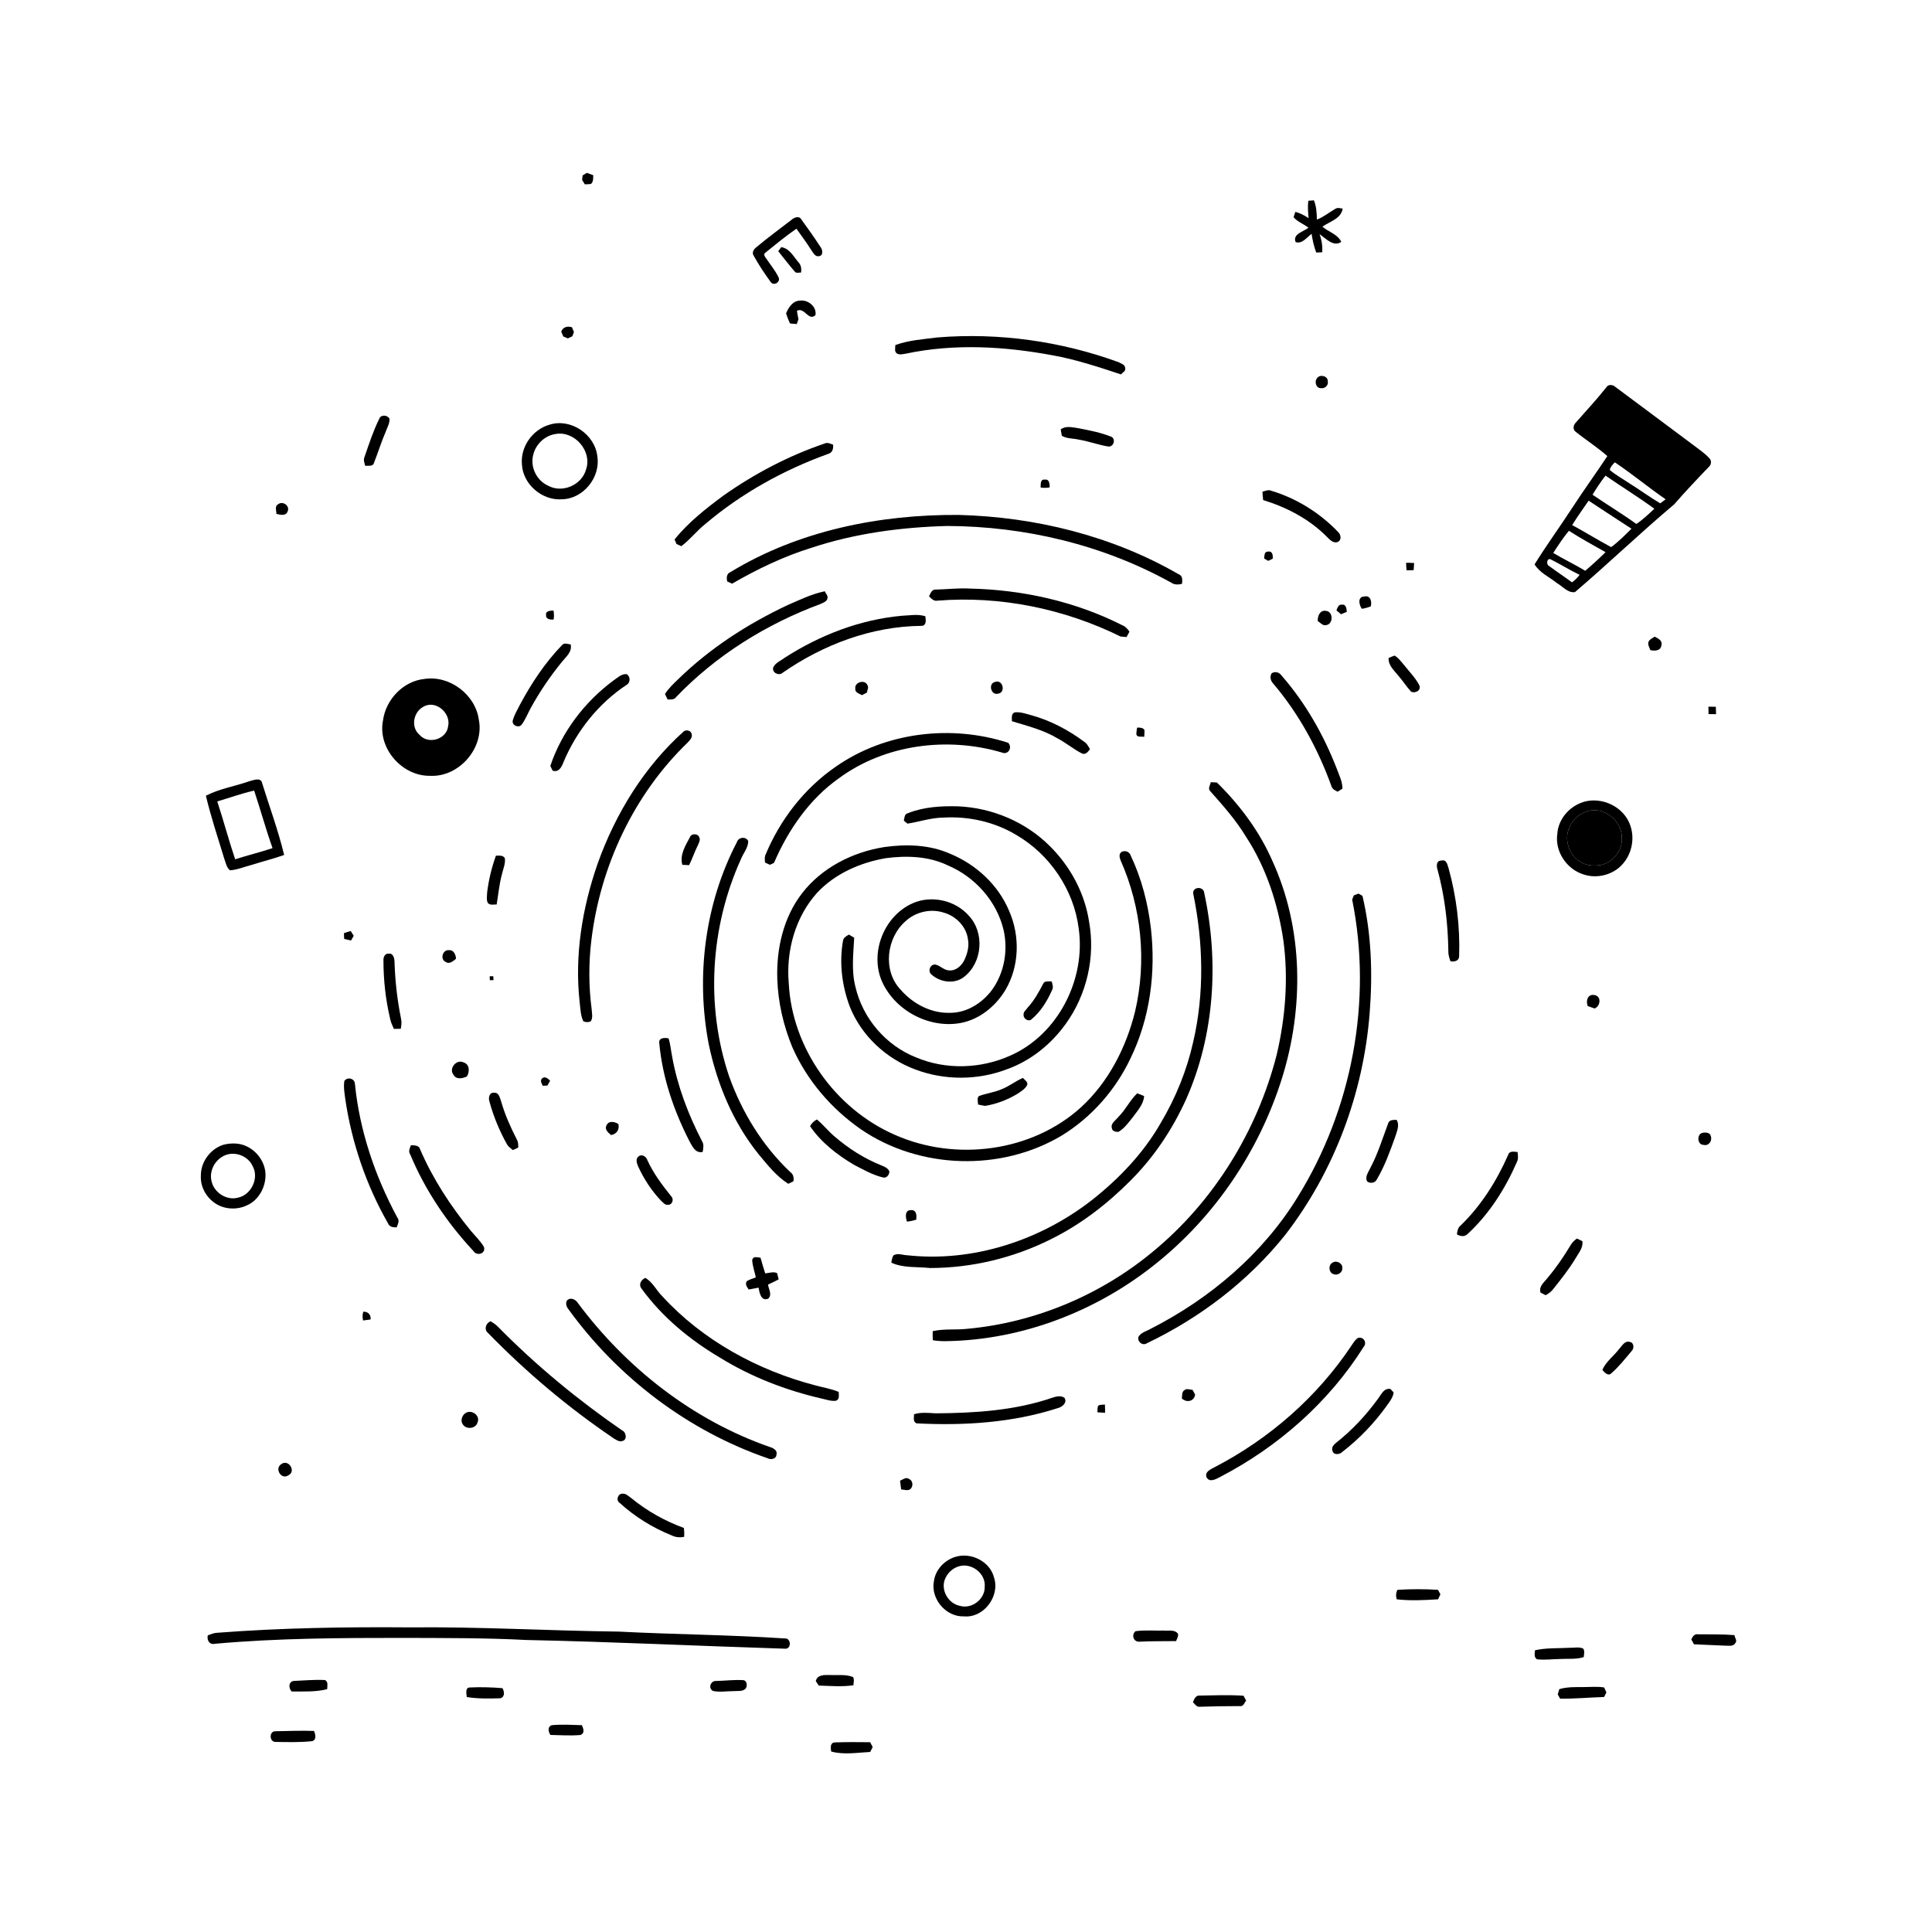 <svg xmlns="http://www.w3.org/2000/svg" viewBox="0 0 1024 1024" version="1.1">
<g id="Parent-Group"><g id="Group-rgba(0,0,0,0)" fill="rgba(0,0,0,0)">
<path fill="rgba(0,0,0,0)" opacity="1.00" d=" M 0.00 0.00 L 1024.00 0.00 L 1024.00 1024.00 L 0.00 1024.00 L 0.00 0.00 M 308.80 92.99 C 308.70 93.76 308.61 94.53 308.53 95.31 C 308.88 95.90 309.58 97.08 309.93 97.68 C 311.01 97.66 312.10 97.68 313.17 97.51 C 314.60 96.34 314.38 94.49 314.42 92.85 C 313.28 92.44 312.14 92.03 311.00 91.62 C 310.45 91.96 309.35 92.65 308.80 92.99 M 693.44 106.42 C 693.03 109.49 693.32 112.57 693.57 115.63 C 691.39 114.19 689.10 112.89 686.53 112.32 C 686.31 113.02 685.86 114.42 685.63 115.13 C 687.74 117.64 691.00 118.68 693.52 120.70 C 690.98 122.77 684.95 123.98 686.71 128.32 C 690.21 129.45 692.63 125.77 695.18 123.95 C 695.68 127.32 696.42 130.65 697.63 133.85 C 698.67 133.80 699.73 133.76 700.79 133.71 C 701.05 130.44 700.52 127.17 699.39 124.10 C 702.64 126.32 706.78 131.08 710.91 128.21 C 708.97 124.10 704.16 122.94 700.91 120.15 C 704.73 117.38 710.89 115.95 711.64 110.54 C 710.34 110.44 708.89 109.86 707.72 110.71 C 704.46 112.60 701.50 115.02 697.97 116.40 C 697.91 112.94 697.74 109.42 696.40 106.18 C 695.40 106.26 694.42 106.34 693.44 106.42 M 419.52 116.51 C 413.33 121.33 406.94 125.91 400.95 130.99 C 399.53 132.01 398.33 133.87 399.48 135.56 C 402.17 140.39 405.25 145.04 408.51 149.51 C 410.14 151.79 413.96 149.44 412.61 146.91 C 410.89 143.33 408.28 140.27 406.09 136.97 C 405.45 136.12 404.38 134.71 405.70 133.90 C 411.11 129.59 416.41 125.12 422.13 121.22 C 424.85 125.06 427.68 128.83 430.17 132.83 C 431.08 134.11 432.00 136.03 433.89 135.79 C 436.39 135.72 436.12 132.53 434.98 131.06 C 431.69 126.03 428.24 121.08 424.68 116.23 C 423.50 114.22 420.87 115.28 419.52 116.51 M 412.49 133.14 C 415.40 136.77 418.22 140.47 421.27 143.98 C 422.05 145.02 423.48 144.33 424.56 144.48 C 424.91 142.44 424.59 140.40 423.09 138.88 C 420.52 135.90 418.37 131.55 414.06 131.01 C 413.67 131.54 412.89 132.60 412.49 133.14 M 416.63 166.09 C 417.20 167.92 417.90 169.71 418.72 171.45 C 419.91 171.56 421.11 171.66 422.31 171.76 C 422.54 171.11 422.99 169.82 423.21 169.18 C 422.87 167.70 422.60 166.21 422.39 164.71 C 426.54 162.68 428.41 170.40 432.19 167.07 C 433.07 162.61 428.21 158.68 423.96 159.35 C 420.17 159.43 417.92 162.97 416.63 166.09 M 297.46 175.79 C 297.74 176.43 298.30 177.71 298.58 178.34 C 299.37 178.68 300.17 179.01 300.97 179.35 C 301.77 178.97 302.57 178.60 303.37 178.23 C 303.64 177.48 303.91 176.72 304.19 175.97 C 303.84 175.13 303.49 174.29 303.15 173.46 C 300.81 172.71 298.36 173.28 297.46 175.79 M 496.85 178.85 C 489.36 179.82 481.69 180.27 474.54 182.89 C 474.58 184.48 473.83 186.50 475.58 187.47 C 477.01 188.13 478.61 187.69 480.09 187.45 C 505.75 182.01 532.37 183.56 558.01 188.34 C 570.35 190.56 582.28 194.53 594.16 198.44 C 594.97 197.38 596.92 196.66 596.33 195.01 C 596.37 193.24 594.14 192.69 592.88 191.96 C 562.29 180.82 529.31 176.21 496.85 178.85 M 698.26 200.23 C 696.46 201.87 697.39 205.82 700.08 205.72 C 702.15 206.16 704.25 204.20 703.75 202.09 C 703.86 199.33 699.80 198.29 698.26 200.23 M 851.37 205.33 C 846.22 211.80 840.58 217.85 835.13 224.07 C 833.92 225.25 833.52 227.61 834.99 228.73 C 840.53 233.20 846.59 237.01 851.93 241.74 C 845.83 250.98 839.30 259.94 833.27 269.23 C 826.75 279.27 819.66 288.94 813.36 299.13 C 816.11 303.66 821.28 305.87 825.30 309.12 C 828.32 310.83 830.94 314.36 834.75 313.84 C 852.55 298.66 869.43 282.37 887.35 267.32 C 893.24 260.56 899.40 254.02 905.63 247.56 C 906.99 246.44 907.35 244.26 906.05 242.96 C 903.70 240.26 900.63 238.34 897.85 236.15 C 883.89 225.77 870.00 215.31 856.03 204.97 C 854.72 203.78 852.30 203.62 851.37 205.33 M 200.98 222.01 C 197.82 228.43 195.59 235.28 193.26 242.03 C 192.48 243.64 193.12 245.28 193.56 246.88 C 195.20 246.71 197.73 247.45 198.24 245.26 C 200.44 239.69 202.19 233.94 204.58 228.45 C 205.35 226.34 206.62 224.27 206.43 221.94 C 205.37 219.87 201.83 219.62 200.98 222.01 M 291.21 225.11 C 282.32 227.66 275.84 236.69 276.62 245.97 C 277.05 256.63 287.35 265.46 297.92 264.62 C 309.22 264.39 318.36 252.94 316.61 241.88 C 315.32 230.21 302.51 221.48 291.21 225.11 M 562.19 227.62 C 562.34 228.47 562.64 230.16 562.79 231.00 C 565.52 232.57 568.85 232.32 571.86 233.02 C 576.99 233.86 581.90 235.73 587.02 236.59 C 589.90 237.32 591.61 233.33 589.30 231.61 C 583.55 229.25 577.38 228.09 571.30 226.91 C 568.27 226.50 564.83 225.55 562.19 227.62 M 383.57 262.57 C 374.20 269.50 364.89 276.78 357.54 285.92 C 357.79 286.52 358.29 287.72 358.54 288.32 C 359.18 288.61 360.47 289.19 361.11 289.48 C 365.73 286.04 369.25 281.37 373.76 277.79 C 392.94 261.49 415.29 249.12 438.92 240.58 C 441.23 239.98 441.76 237.86 441.56 235.71 C 440.09 235.13 438.48 234.33 436.92 235.12 C 417.92 241.60 399.98 251.03 383.57 262.57 M 551.57 258.41 C 553.16 258.65 554.78 258.62 556.37 258.32 C 556.30 256.68 556.28 253.85 553.89 254.22 C 551.29 253.80 551.61 256.71 551.57 258.41 M 669.12 260.63 C 669.19 262.11 669.31 263.58 669.51 265.05 C 681.81 268.83 693.57 274.90 702.77 284.02 C 704.51 285.59 706.27 288.16 708.99 287.28 C 711.27 286.21 710.74 283.29 709.13 281.87 C 699.43 271.73 687.10 264.10 673.65 260.06 C 672.10 259.41 670.59 260.24 669.12 260.63 M 147.33 267.31 C 145.50 268.28 146.51 270.74 146.52 272.38 C 148.51 272.79 151.44 273.69 152.41 271.16 C 153.88 268.06 149.84 265.29 147.33 267.31 M 387.17 303.21 C 385.06 304.05 384.95 306.31 385.48 308.21 C 386.12 308.50 387.40 309.07 388.04 309.36 C 401.44 301.59 415.51 294.83 430.35 290.26 C 453.44 282.63 477.77 279.43 502.01 278.78 C 543.36 278.93 584.88 288.82 621.08 308.99 C 622.71 310.03 624.68 309.89 626.48 309.46 C 626.70 307.48 626.95 305.16 624.65 304.33 C 589.36 283.97 548.60 273.96 508.02 272.92 C 466.15 272.65 423.26 281.25 387.17 303.21 M 670.01 296.03 C 670.73 296.44 671.45 296.85 672.17 297.27 C 672.96 296.89 673.75 296.50 674.56 296.13 C 674.75 294.43 674.48 291.97 672.16 292.36 C 670.03 292.19 670.20 294.58 670.01 296.03 M 745.26 298.29 C 745.29 299.62 745.38 300.94 745.51 302.27 C 746.74 302.25 748.00 302.23 749.26 302.20 C 749.36 300.93 749.45 299.67 749.53 298.41 C 748.10 298.32 746.68 298.27 745.26 298.29 M 496.01 312.49 C 493.86 312.27 493.17 314.56 492.40 316.05 C 493.65 317.30 494.99 318.80 496.96 318.35 C 530.20 315.71 564.04 322.65 593.91 337.36 C 594.71 337.43 596.30 337.57 597.10 337.65 C 597.48 336.94 598.25 335.52 598.63 334.81 C 597.69 333.36 596.51 332.05 594.88 331.41 C 569.90 318.76 541.88 312.55 513.97 311.95 C 507.97 311.61 502.00 312.36 496.01 312.49 M 417.58 320.65 C 396.22 330.69 376.10 343.67 359.21 360.23 C 356.75 362.56 354.30 364.96 352.45 367.83 C 352.80 368.55 353.49 370.00 353.84 370.72 C 355.44 370.73 357.29 370.99 358.34 369.47 C 379.54 347.33 406.20 330.75 434.87 320.13 C 436.30 319.41 438.50 318.80 438.60 316.88 C 438.84 315.55 437.58 314.54 437.16 313.39 C 430.30 314.80 423.96 317.89 417.58 320.65 M 721.80 322.67 C 723.43 322.46 725.03 321.99 726.57 321.37 C 727.16 318.84 726.45 315.37 723.07 316.16 C 719.41 316.30 720.31 320.61 721.80 322.67 M 708.33 323.46 C 709.12 324.16 709.93 324.86 710.75 325.57 C 711.78 325.15 712.79 324.70 713.84 324.27 C 713.68 322.64 713.49 320.09 711.18 320.51 C 709.37 320.23 708.93 322.21 708.33 323.46 M 289.45 325.99 C 289.17 328.24 291.81 328.51 293.43 328.39 C 293.69 326.80 293.67 325.20 293.37 323.62 C 291.86 323.64 288.97 323.74 289.45 325.99 M 698.46 329.20 C 699.84 330.04 701.11 331.82 702.96 331.31 C 706.76 330.75 706.73 324.05 702.71 323.77 C 699.63 323.23 698.21 326.63 698.46 329.20 M 415.83 348.66 C 413.74 350.29 410.88 351.30 409.77 353.89 C 409.23 356.65 412.83 358.36 414.84 356.56 C 436.28 341.67 461.88 332.00 488.17 331.72 C 491.12 331.86 490.80 328.61 490.43 326.61 C 486.35 325.35 482.13 326.21 477.98 326.37 C 455.80 328.37 434.48 336.66 415.83 348.66 M 873.79 340.06 C 873.14 341.64 874.25 343.14 874.72 344.59 C 877.03 345.08 880.25 345.04 880.59 342.00 C 881.26 339.47 878.80 338.33 876.97 337.44 C 875.87 338.26 874.42 338.78 873.79 340.06 M 297.97 341.83 C 288.90 351.19 281.63 362.18 275.50 373.65 C 274.12 376.34 272.57 378.98 271.76 381.91 C 271.25 384.33 274.42 385.85 276.20 384.42 C 278.44 381.65 279.63 378.24 281.36 375.16 C 286.09 366.58 291.60 358.44 297.80 350.85 C 299.98 348.08 303.37 345.53 302.47 341.54 C 300.99 341.45 299.15 340.49 297.97 341.83 M 735.98 348.77 C 735.80 352.87 739.12 355.52 741.42 358.45 C 743.68 361.06 745.51 364.03 747.88 366.56 C 750.13 367.72 753.49 365.87 752.24 363.13 C 750.17 359.24 747.04 356.07 744.32 352.65 C 742.74 350.79 741.28 348.76 739.19 347.47 C 738.09 347.85 737.02 348.28 735.98 348.77 M 673.96 356.90 C 672.94 358.69 673.41 360.84 674.81 362.28 C 688.36 378.23 698.53 396.90 705.64 416.55 C 706.06 418.21 707.55 418.96 709.00 419.62 C 709.63 419.22 710.90 418.41 711.53 418.00 C 711.54 414.33 709.84 411.01 708.60 407.64 C 701.60 389.55 691.86 372.40 679.03 357.80 C 677.86 356.20 675.60 355.73 673.96 356.90 M 325.38 360.50 C 310.00 371.84 297.78 387.78 291.68 405.96 C 291.99 406.59 292.60 407.85 292.91 408.48 C 296.30 409.55 297.72 406.40 298.73 403.78 C 305.64 387.41 317.18 372.88 332.03 363.04 C 334.20 361.91 334.24 358.57 332.18 357.33 C 329.46 357.02 327.46 359.12 325.38 360.50 M 224.93 359.86 C 213.70 361.02 204.53 370.73 203.01 381.76 C 200.01 396.51 213.07 411.45 227.98 411.20 C 243.28 411.98 256.75 396.53 253.80 381.50 C 251.99 368.13 238.31 357.80 224.93 359.86 M 527.44 361.43 C 523.59 362.20 525.19 368.82 529.11 367.63 C 533.22 366.96 531.48 359.92 527.44 361.43 M 453.33 364.97 C 453.01 367.10 455.48 367.61 456.85 368.44 C 457.51 368.11 458.83 367.43 459.49 367.10 C 459.60 365.80 460.62 364.36 459.75 363.15 C 458.44 359.92 452.82 361.54 453.33 364.97 M 905.49 374.55 C 905.48 375.86 905.50 377.17 905.56 378.48 C 906.88 378.52 908.21 378.54 909.55 378.53 C 909.52 377.21 909.49 375.91 909.43 374.60 C 908.11 374.56 906.80 374.54 905.49 374.55 M 536.33 382.26 C 544.57 384.79 553.09 386.87 560.56 391.38 C 565.05 393.74 568.96 397.08 573.48 399.37 C 575.44 400.20 576.69 398.41 577.72 397.08 C 576.89 395.66 576.15 394.11 574.72 393.20 C 566.35 386.95 556.96 381.98 546.87 379.15 C 543.93 378.37 540.95 377.24 537.86 377.56 C 535.79 378.33 536.39 380.55 536.33 382.26 M 602.68 385.66 C 602.48 386.74 602.35 387.84 602.28 388.95 C 602.44 391.04 605.04 390.24 606.45 390.54 C 606.57 389.33 606.62 388.12 606.60 386.92 C 605.70 385.56 604.10 385.63 602.68 385.66 M 362.49 387.58 C 341.44 406.40 326.22 431.23 316.77 457.72 C 308.62 481.13 304.49 506.26 307.21 531.02 C 307.64 534.46 307.66 538.08 309.16 541.27 C 310.44 541.88 311.75 541.91 313.07 541.35 C 314.40 539.51 313.69 537.06 313.60 534.98 C 311.99 522.75 311.96 510.32 313.47 498.08 C 318.23 458.88 336.03 420.98 364.56 393.48 C 365.60 392.29 367.06 391.01 366.64 389.23 C 366.45 387.32 363.93 386.56 362.49 387.58 M 443.16 406.23 C 426.29 417.78 413.32 434.58 405.58 453.43 C 405.17 454.62 405.45 455.90 405.45 457.14 C 406.10 457.44 407.40 458.06 408.05 458.37 C 408.59 458.12 409.68 457.61 410.23 457.35 C 417.75 439.89 428.97 423.58 444.63 412.49 C 469.07 394.51 502.11 390.35 530.92 398.82 C 534.30 400.34 536.76 396.32 534.39 393.70 C 504.17 383.90 469.39 388.00 443.16 406.23 M 132.14 414.07 C 124.52 416.77 116.32 418.00 109.12 421.76 C 111.81 432.97 115.46 443.95 118.82 454.98 C 119.64 457.15 119.99 459.75 121.90 461.30 C 125.93 460.98 129.69 459.36 133.57 458.35 C 139.23 456.57 145.00 455.14 150.60 453.15 C 147.51 440.26 142.86 427.76 138.94 415.10 C 138.27 411.75 134.34 413.55 132.14 414.07 M 641.74 414.57 C 641.40 416.22 639.94 418.14 641.63 419.53 C 648.37 427.11 655.13 434.77 660.40 443.48 C 671.19 459.98 677.35 479.12 680.23 498.53 C 682.93 518.69 681.31 539.29 676.67 559.05 C 666.36 599.40 643.44 636.66 611.26 663.22 C 583.55 686.30 548.78 700.95 512.84 704.28 C 506.70 705.00 500.41 704.16 494.36 705.54 C 494.31 707.13 494.33 708.74 494.42 710.35 C 496.91 710.78 499.44 710.89 501.97 710.83 C 542.06 710.13 581.42 694.86 612.58 669.82 C 644.00 644.74 667.38 609.96 679.43 571.65 C 691.13 534.28 690.87 492.33 674.44 456.40 C 667.61 440.68 657.18 426.71 645.00 414.76 C 644.18 414.71 642.56 414.62 641.74 414.57 M 840.48 424.72 C 832.56 426.62 825.99 433.59 825.42 441.85 C 824.00 451.16 830.23 460.56 839.10 463.40 C 846.54 466.03 855.56 463.59 860.52 457.41 C 865.97 450.82 866.84 440.96 862.26 433.68 C 857.76 426.58 848.67 422.89 840.48 424.72 M 481.10 431.05 C 479.27 431.48 479.44 433.50 479.05 434.94 C 479.53 435.35 480.48 436.15 480.96 436.55 C 487.32 435.55 493.52 433.41 500.02 433.34 C 513.42 432.55 527.07 435.59 538.61 442.52 C 556.36 452.82 569.12 471.54 571.71 491.95 C 575.64 519.02 560.77 548.40 535.41 559.52 C 519.83 566.50 501.38 567.13 485.59 560.46 C 469.62 554.22 457.27 539.78 453.41 523.09 C 451.20 514.52 452.29 505.69 452.74 497.00 C 452.05 496.59 450.65 495.77 449.96 495.36 C 448.64 496.11 447.10 496.87 446.82 498.54 C 444.74 510.21 446.23 522.39 450.38 533.47 C 456.50 548.91 469.67 561.13 485.17 566.86 C 500.70 572.72 518.36 572.64 533.84 566.67 C 546.34 562.19 557.10 553.48 564.81 542.75 C 575.98 527.32 580.64 507.31 577.24 488.55 C 574.94 473.37 567.32 459.23 556.45 448.47 C 543.68 435.67 525.98 428.20 507.97 427.38 C 498.91 427.11 489.60 427.65 481.10 431.05 M 365.63 443.80 C 363.29 448.21 360.16 453.19 361.65 458.36 C 362.84 458.44 364.04 458.50 365.24 458.56 C 366.99 455.08 368.17 451.35 369.95 447.88 C 370.38 446.69 371.26 445.39 370.73 444.10 C 370.26 441.72 366.43 441.50 365.63 443.80 M 390.56 446.38 C 373.61 478.93 368.75 517.35 375.61 553.29 C 380.00 574.38 388.47 594.93 402.08 611.77 C 406.81 617.44 411.50 623.46 417.82 627.44 C 418.50 627.10 419.87 626.42 420.55 626.08 C 420.83 624.21 420.53 622.38 418.89 621.24 C 404.12 607.28 393.24 589.52 386.43 570.44 C 373.89 533.23 376.48 491.36 392.59 455.64 C 393.85 452.37 396.49 449.48 396.60 445.89 C 395.54 443.17 391.30 443.64 390.56 446.38 M 468.58 448.98 C 451.92 451.63 435.71 459.82 425.25 473.28 C 415.21 486.13 411.44 502.89 411.98 518.94 C 412.40 531.32 415.23 543.57 419.94 555.01 C 427.67 572.61 440.67 587.74 456.44 598.65 C 487.44 619.78 530.58 621.09 562.78 601.85 C 578.54 592.17 591.23 577.74 599.14 561.05 C 609.56 539.73 612.69 515.35 609.99 491.91 C 608.42 478.68 605.04 465.55 599.31 453.50 C 598.70 451.42 596.37 450.57 594.48 451.52 C 592.90 452.58 593.34 454.47 593.93 455.98 C 605.02 480.91 607.86 509.53 601.61 536.11 C 596.91 555.18 587.52 573.55 572.92 586.92 C 546.75 610.64 506.44 615.69 474.45 601.55 C 442.84 587.83 419.80 555.63 418.05 521.09 C 416.58 504.02 421.50 486.02 433.11 473.16 C 442.62 463.00 456.00 457.17 469.55 454.84 C 480.55 453.41 492.21 453.77 502.36 458.67 C 516.77 464.77 528.34 477.67 531.94 493.00 C 534.36 503.80 532.31 515.69 525.76 524.70 C 520.67 531.54 512.65 536.71 503.94 536.81 C 493.79 537.28 483.93 532.14 477.37 524.58 C 467.72 514.46 469.77 497.01 480.10 488.13 C 485.33 483.35 493.12 481.52 499.91 483.62 C 506.47 485.34 512.16 490.98 513.04 497.83 C 513.77 501.65 512.71 505.57 511.06 509.01 C 509.54 511.99 506.50 514.73 502.93 514.32 C 500.27 514.21 498.42 511.82 495.89 511.27 C 493.13 510.77 491.52 514.68 493.63 516.45 C 498.14 520.60 505.76 521.79 510.83 517.88 C 520.69 510.39 522.02 494.53 513.59 485.45 C 506.46 477.20 493.87 474.35 483.87 478.68 C 469.01 485.17 461.25 503.82 466.96 518.97 C 473.38 535.12 492.03 545.32 509.09 542.22 C 519.10 540.38 527.62 533.40 532.82 524.83 C 540.30 512.29 540.72 496.22 534.92 482.95 C 529.18 469.08 517.43 458.25 503.68 452.54 C 492.71 447.66 480.30 447.30 468.58 448.98 M 262.85 453.53 C 260.60 459.81 259.00 466.34 258.20 472.96 C 258.16 474.76 257.72 476.76 258.49 478.46 C 259.63 480.02 261.62 479.32 263.24 479.38 C 264.15 473.93 264.63 468.41 266.11 463.07 C 266.75 460.37 267.96 457.68 267.58 454.85 C 266.52 453.14 264.54 453.53 262.85 453.53 M 761.94 461.01 C 765.74 474.98 767.44 489.46 767.65 503.92 C 767.55 505.86 768.16 507.71 768.77 509.52 C 770.81 509.81 773.28 509.42 773.37 506.88 C 773.90 491.16 771.96 475.32 767.77 460.15 C 767.16 458.34 766.68 455.35 764.04 456.13 C 761.24 455.96 761.27 459.06 761.94 461.01 M 632.50 473.99 C 637.76 499.66 638.39 526.54 632.44 552.16 C 629.07 567.33 623.14 581.89 615.19 595.23 C 606.12 611.12 593.25 624.58 578.97 635.88 C 551.47 657.40 515.73 669.15 480.79 665.31 C 478.37 665.23 475.64 663.94 473.46 665.46 C 472.90 666.65 472.56 667.91 472.44 669.26 C 478.81 672.17 486.05 671.33 492.86 672.07 C 514.96 672.07 537.02 666.78 556.79 656.92 C 572.55 649.17 586.63 638.34 598.99 625.94 C 611.49 613.53 621.42 598.64 628.67 582.62 C 643.80 548.57 646.09 509.60 638.29 473.39 C 638.03 469.45 631.58 469.89 632.50 473.99 M 717.56 474.57 C 717.34 475.13 716.90 476.25 716.68 476.81 C 727.54 530.57 716.56 588.14 687.66 634.65 C 669.18 664.65 641.32 688.24 610.10 704.18 C 607.89 705.48 605.02 706.10 603.53 708.33 C 602.38 710.83 605.52 713.56 607.85 711.97 C 636.13 698.43 661.75 678.92 681.33 654.34 C 707.26 620.67 722.66 579.26 725.95 536.95 C 727.57 516.23 726.93 495.10 722.13 474.81 C 721.60 474.51 720.54 473.92 720.00 473.62 C 719.39 473.86 718.17 474.33 717.56 474.57 M 182.30 494.60 C 182.32 495.36 182.38 496.88 182.41 497.64 C 183.61 497.94 184.83 498.24 186.05 498.50 C 186.41 497.88 187.13 496.63 187.48 496.00 C 187.09 495.37 186.30 494.10 185.90 493.46 C 184.68 493.79 183.48 494.18 182.30 494.60 M 236.15 509.78 C 238.14 511.28 240.21 509.39 241.71 508.15 C 241.58 506.05 240.50 503.35 237.95 503.62 C 234.66 503.19 233.08 508.45 236.15 509.78 M 203.24 508.88 C 203.22 519.39 204.39 529.90 206.81 540.13 C 207.21 541.95 207.98 543.66 208.79 545.34 C 209.70 545.32 211.52 545.28 212.42 545.27 C 212.75 543.48 212.98 541.65 212.55 539.87 C 210.55 529.98 209.41 519.91 209.11 509.83 C 209.05 508.00 208.46 505.06 206.01 505.48 C 204.15 505.16 203.12 507.32 203.24 508.88 M 259.54 517.43 C 259.56 517.95 259.60 518.98 259.62 519.50 C 260.11 519.50 261.07 519.50 261.56 519.51 C 261.53 518.99 261.48 517.95 261.46 517.43 C 260.98 517.43 260.02 517.43 259.54 517.43 M 552.81 521.59 C 550.55 525.90 548.18 530.19 544.88 533.81 C 544.03 535.14 542.23 536.26 542.53 538.02 C 542.42 540.00 545.27 541.76 546.80 540.19 C 551.62 536.14 555.03 530.58 557.56 524.88 C 558.48 523.34 557.85 521.71 557.39 520.17 C 555.79 520.29 553.51 519.63 552.81 521.59 M 841.52 533.22 C 842.74 533.65 843.97 534.08 845.20 534.52 C 848.42 533.23 848.89 527.76 844.89 527.37 C 841.42 526.85 840.46 530.59 841.52 533.22 M 349.44 552.97 C 351.10 571.10 357.12 588.67 365.40 604.82 C 366.97 607.59 368.53 611.40 372.43 610.56 C 372.75 608.68 373.21 606.65 372.13 604.92 C 364.81 590.79 359.06 575.74 356.25 560.03 C 355.60 556.80 355.36 553.49 354.35 550.34 C 352.31 549.95 348.95 549.92 349.44 552.97 M 240.28 569.55 C 241.76 572.37 245.17 571.66 247.51 570.51 C 248.95 568.03 248.99 564.16 245.79 563.13 C 242.07 561.15 237.74 566.20 240.28 569.55 M 287.59 571.37 C 285.94 572.55 287.04 574.10 287.70 575.50 C 288.52 575.44 289.33 575.40 290.16 575.36 C 290.51 574.72 291.22 573.45 291.57 572.82 C 290.58 571.81 289.09 570.38 287.59 571.37 M 182.51 572.92 C 182.00 576.17 182.61 579.45 183.03 582.68 C 186.44 605.72 194.10 628.17 205.66 648.40 C 206.40 650.39 208.38 650.51 210.24 650.53 C 210.86 648.86 211.93 646.93 210.59 645.32 C 198.77 623.41 190.62 599.36 188.12 574.54 C 188.04 571.60 184.19 570.57 182.51 572.92 M 531.17 577.19 C 527.23 578.96 522.89 579.46 518.85 580.92 C 517.65 582.15 518.40 583.90 518.40 585.41 C 519.61 585.71 520.85 585.95 522.10 586.14 C 527.95 585.22 533.58 583.06 538.70 580.09 C 540.83 578.72 543.19 577.38 544.44 575.08 C 544.91 573.33 543.05 572.44 542.18 571.31 C 538.33 572.94 535.05 575.64 531.17 577.19 M 259.44 583.93 C 261.58 591.79 264.74 599.37 268.70 606.50 C 269.43 607.79 270.70 608.62 271.81 609.57 C 272.53 609.24 273.97 608.57 274.69 608.24 C 274.70 606.78 274.70 605.27 273.94 603.99 C 270.69 597.57 267.68 591.00 265.70 584.06 C 264.94 582.18 264.66 579.05 261.98 579.16 C 259.29 578.85 258.72 581.93 259.44 583.93 M 602.76 579.46 C 598.89 583.12 596.66 588.13 592.86 591.87 C 591.52 593.72 588.53 595.28 589.31 597.95 C 589.47 599.64 591.50 600.03 592.90 599.87 C 595.99 598.05 598.07 594.99 600.32 592.27 C 602.81 588.79 606.07 585.45 606.42 580.94 C 605.19 580.43 603.98 579.95 602.76 579.46 M 429.36 596.94 C 435.23 605.54 443.72 612.08 452.59 617.35 C 457.56 619.90 462.53 622.80 468.01 624.07 C 469.90 624.62 471.44 622.61 471.38 620.87 C 470.64 619.11 468.86 618.38 467.23 617.72 C 457.98 614.04 449.50 608.59 442.00 602.08 C 438.82 599.33 436.21 596.00 432.97 593.33 C 431.45 594.19 430.12 595.32 429.36 596.94 M 735.78 595.36 C 732.76 603.37 730.28 611.64 726.21 619.22 C 725.23 621.42 723.21 623.82 724.71 626.28 C 726.47 627.44 728.98 626.97 729.85 624.94 C 733.98 617.93 736.74 610.22 739.47 602.59 C 740.34 599.68 741.98 596.47 740.25 593.56 C 738.54 593.62 736.44 593.36 735.78 595.36 M 321.46 596.46 C 320.27 598.62 322.42 600.36 323.88 601.60 C 326.88 601.06 328.43 598.74 327.76 595.75 C 325.80 594.50 322.62 593.82 321.46 596.46 M 902.33 600.44 C 899.25 601.12 899.53 606.81 902.90 606.80 C 905.68 607.57 907.69 604.59 906.75 602.12 C 906.35 600.18 903.87 600.10 902.33 600.44 M 118.42 606.74 C 111.50 608.93 106.39 615.81 106.46 623.10 C 105.98 630.69 111.53 638.04 118.84 639.94 C 122.95 641.03 127.49 640.62 131.28 638.67 C 136.86 636.05 140.32 629.99 140.69 623.97 C 141.22 617.28 137.05 610.74 131.14 607.78 C 127.27 605.73 122.58 605.69 118.42 606.74 M 217.80 606.99 C 217.21 608.59 216.29 610.27 217.43 611.89 C 225.32 630.82 236.98 648.12 250.95 663.09 C 252.75 665.94 257.64 664.48 256.49 660.88 C 254.62 657.74 251.95 655.19 249.61 652.42 C 238.83 639.24 229.42 624.85 222.67 609.18 C 222.09 606.95 219.62 607.08 217.80 606.99 M 799.37 612.10 C 793.27 625.89 785.13 638.90 774.26 649.45 C 772.71 650.60 772.40 652.44 772.20 654.26 C 774.06 655.34 776.40 655.68 778.00 653.91 C 789.36 643.40 797.81 630.04 803.97 615.92 C 804.85 614.24 804.56 612.36 804.33 610.59 C 802.57 610.46 799.99 609.81 799.37 612.10 M 338.28 613.10 C 336.83 614.20 337.51 616.43 338.07 617.87 C 341.14 624.71 345.30 631.10 350.48 636.53 C 351.52 637.34 352.44 638.84 353.98 638.52 C 356.23 638.87 357.33 635.67 355.86 634.20 C 351.04 628.17 346.32 621.97 343.12 614.90 C 342.52 612.90 339.94 611.37 338.28 613.10 M 480.73 647.48 C 482.39 647.32 484.02 646.96 485.62 646.44 C 485.91 644.26 485.82 641.15 482.81 641.39 C 479.46 641.32 479.90 645.30 480.73 647.48 M 832.32 660.18 C 828.73 666.16 824.77 671.95 820.26 677.28 C 818.48 679.63 815.48 681.73 816.50 685.08 C 817.18 685.43 818.52 686.13 819.20 686.49 C 820.82 685.67 822.27 684.55 823.36 683.09 C 827.49 677.87 831.64 672.65 835.08 666.95 C 836.68 664.09 839.19 661.38 838.70 657.86 C 837.98 657.51 836.52 656.80 835.79 656.44 C 834.41 657.45 833.16 658.66 832.32 660.18 M 398.67 667.84 C 398.84 670.98 399.96 673.97 400.60 677.04 C 399.00 677.63 397.36 678.15 395.87 678.99 C 394.70 680.63 395.91 682.09 396.82 683.47 C 398.56 683.15 400.30 682.81 402.04 682.48 C 402.54 685.08 403.30 689.76 407.06 688.38 C 409.48 686.38 407.41 683.31 407.06 680.86 C 408.97 680.00 410.85 679.08 412.70 678.11 C 412.50 677.28 412.09 675.61 411.89 674.78 C 409.87 673.84 407.64 674.74 405.57 674.92 C 404.69 672.16 403.86 669.40 403.09 666.61 C 401.44 666.47 399.23 665.59 398.67 667.84 M 706.32 669.23 C 703.86 670.35 704.23 674.76 706.88 675.34 C 709.03 676.19 711.69 674.40 711.44 672.06 C 711.72 669.58 708.29 667.78 706.32 669.23 M 340.04 683.01 C 350.94 698.03 365.56 710.08 381.47 719.51 C 398.06 729.76 416.48 736.89 435.45 741.26 C 437.97 741.77 440.50 742.81 443.13 742.41 C 445.17 741.64 444.48 739.41 444.54 737.75 C 440.65 736.10 436.45 735.44 432.40 734.35 C 401.69 726.37 372.52 710.52 350.98 687.00 C 347.85 683.89 345.98 679.54 342.02 677.32 C 339.77 678.32 338.31 680.81 340.04 683.01 M 300.46 689.34 C 299.68 690.77 300.21 692.56 301.18 693.77 C 327.31 729.97 364.56 758.32 406.84 772.90 C 408.51 773.85 411.54 773.29 411.53 770.98 C 412.22 768.68 409.74 767.43 407.96 766.92 C 367.25 752.74 331.93 725.05 306.29 690.63 C 305.10 688.67 302.25 687.34 300.46 689.34 M 192.56 695.23 C 192.04 696.74 192.11 698.32 192.42 699.88 C 193.75 699.73 195.08 699.55 196.41 699.35 C 196.73 696.90 195.02 695.07 192.56 695.23 M 258.60 706.44 C 278.90 727.28 301.27 746.15 325.38 762.43 C 326.70 763.20 328.27 764.37 329.88 763.76 C 332.54 763.20 331.96 759.09 329.77 758.17 C 306.35 742.05 284.33 723.87 264.35 703.63 C 263.12 702.26 261.60 701.23 260.02 700.32 C 257.52 701.23 256.42 704.60 258.60 706.44 M 719.38 709.34 C 718.10 710.37 717.24 711.81 716.33 713.15 C 698.20 740.38 672.86 762.53 643.87 777.59 C 641.82 778.73 638.39 779.98 639.49 783.01 C 641.18 786.01 644.61 783.88 646.82 782.75 C 677.45 766.82 704.35 743.16 722.77 713.86 C 724.89 711.45 722.25 707.85 719.38 709.34 M 858.08 715.08 C 855.26 718.84 851.16 721.67 849.29 726.08 C 850.31 727.29 852.22 729.52 853.91 727.99 C 858.04 724.40 861.46 720.05 864.98 715.86 C 866.23 714.54 865.97 711.54 863.90 711.28 C 861.14 710.34 859.67 713.46 858.08 715.08 M 627.89 736.72 C 626.26 737.67 626.64 739.63 626.40 741.21 C 628.89 743.59 632.92 742.84 633.44 739.16 C 633.10 738.54 632.42 737.28 632.08 736.65 C 630.71 736.61 629.08 735.80 627.89 736.72 M 730.32 741.44 C 724.07 750.03 716.75 757.91 708.41 764.51 C 707.09 765.57 705.51 766.99 706.24 768.90 C 706.64 771.30 710.04 771.04 711.40 769.59 C 720.43 762.61 728.44 754.28 735.07 744.98 C 736.57 742.85 738.31 740.73 738.66 738.05 C 738.24 737.59 737.41 736.66 736.99 736.20 C 733.45 735.55 732.08 739.16 730.32 741.44 M 557.64 740.86 C 537.84 747.64 516.70 748.95 495.93 749.09 C 492.10 748.89 488.19 748.41 484.46 749.58 C 484.52 751.28 483.74 753.59 485.81 754.41 C 510.93 755.70 536.56 754.11 560.63 746.34 C 562.99 745.72 565.84 743.51 564.18 740.84 C 562.20 739.50 559.72 740.17 557.64 740.86 M 582.05 745.06 C 581.57 746.15 581.76 747.38 581.65 748.55 C 582.99 748.66 584.35 748.75 585.72 748.81 C 585.73 747.34 585.71 745.88 585.62 744.42 C 584.44 744.61 583.10 744.39 582.05 745.06 M 246.32 749.28 C 244.55 750.65 243.94 753.72 245.64 755.40 C 247.63 757.73 252.20 757.11 253.07 754.00 C 254.89 750.09 249.40 746.53 246.32 749.28 M 149.10 776.00 C 145.39 778.30 149.00 784.50 152.80 781.97 C 157.18 779.89 152.96 773.17 149.10 776.00 M 477.04 784.79 C 477.20 786.32 477.40 787.87 477.63 789.41 C 479.14 789.53 480.75 790.16 482.21 789.48 C 484.12 788.24 484.08 784.89 481.91 783.96 C 480.35 782.60 478.55 784.22 477.04 784.79 M 328.45 796.57 C 336.51 803.92 345.95 809.77 356.09 813.83 C 358.12 814.86 360.42 814.97 362.63 814.56 C 362.71 812.98 362.69 811.42 362.50 809.87 C 352.46 806.18 342.97 800.91 334.70 794.11 C 333.23 793.15 331.83 791.48 329.93 791.69 C 327.50 791.54 326.28 795.30 328.45 796.57 M 506.28 825.21 C 500.58 826.94 495.89 831.91 495.02 837.88 C 493.10 847.31 501.30 857.11 510.96 856.71 C 521.44 857.65 530.13 845.97 526.86 836.14 C 524.72 827.52 514.54 822.55 506.28 825.21 M 740.69 842.64 C 739.82 844.23 739.77 845.94 740.30 847.67 C 747.57 848.52 754.92 848.12 762.20 847.66 C 762.51 847.00 763.14 845.67 763.45 845.00 C 763.12 844.41 762.47 843.23 762.14 842.64 C 755.00 842.19 747.82 842.21 740.69 842.64 M 115.05 865.41 C 113.32 865.47 111.72 866.21 110.12 866.78 C 109.57 869.36 111.01 871.91 113.93 871.23 C 147.20 868.24 180.62 868.12 214.01 868.12 C 235.67 868.21 257.35 868.09 278.98 869.23 C 324.69 870.18 370.35 872.42 416.03 873.84 C 419.55 874.21 419.40 868.10 415.97 868.41 C 386.70 866.48 357.33 866.30 328.03 864.78 C 291.00 864.34 254.01 862.16 216.96 862.54 C 182.97 862.27 148.95 862.80 115.05 865.41 M 601.86 864.56 C 599.56 866.41 600.69 870.21 603.75 870.13 C 610.27 869.78 616.80 869.92 623.34 869.82 C 623.79 868.56 624.67 867.33 624.37 865.94 C 622.64 863.57 619.46 864.48 616.98 864.24 C 611.94 864.36 606.86 863.90 601.86 864.56 M 896.42 868.91 C 896.78 869.56 897.49 870.86 897.84 871.51 C 903.23 871.81 908.64 871.94 914.04 872.22 C 915.97 872.12 918.63 872.94 919.78 870.82 C 920.93 869.62 919.41 868.00 919.32 866.64 C 912.87 866.15 906.38 866.27 899.91 866.21 C 898.03 865.87 897.14 867.51 896.42 868.91 M 813.60 874.67 C 813.44 876.32 812.92 878.38 814.64 879.46 C 818.74 879.95 822.89 879.33 827.01 879.30 C 831.15 879.05 835.40 879.60 839.42 878.29 C 839.52 876.76 840.09 875.08 839.09 873.74 C 836.84 872.78 834.33 873.42 831.99 873.36 C 825.85 873.70 819.63 873.32 813.60 874.67 M 432.38 891.00 C 432.78 891.60 433.57 892.79 433.96 893.39 C 440.07 893.56 446.26 894.12 452.33 893.23 C 452.41 891.77 452.88 890.23 452.16 888.88 C 448.33 887.30 444.04 888.01 440.00 887.80 C 437.16 887.76 433.21 887.47 432.38 891.00 M 379.68 890.95 C 376.65 890.64 375.13 894.85 377.93 896.25 C 381.56 897.01 385.32 896.32 389.00 896.32 C 391.08 896.15 393.49 896.64 395.16 895.05 C 396.25 893.66 396.00 890.64 393.87 890.51 C 389.15 890.22 384.40 890.84 379.68 890.95 M 154.60 896.53 C 160.88 896.47 167.28 896.86 173.42 895.28 C 173.40 893.61 174.13 891.42 172.28 890.46 C 166.83 890.16 161.34 890.70 155.89 890.92 C 152.83 891.15 152.85 894.75 154.60 896.53 M 247.40 899.46 C 253.27 900.43 259.27 900.27 265.20 900.12 C 267.73 899.39 267.33 896.59 266.33 894.76 C 260.61 894.29 254.85 894.12 249.13 894.39 C 246.41 894.36 247.23 897.70 247.40 899.46 M 826.46 895.29 C 826.25 895.99 825.84 897.39 825.63 898.09 C 825.95 898.65 826.59 899.77 826.90 900.33 C 834.67 900.42 842.42 899.68 850.19 899.45 C 850.50 898.85 851.12 897.65 851.43 897.05 C 851.14 896.39 850.56 895.07 850.26 894.41 C 846.85 893.79 843.39 894.17 839.96 894.17 C 835.45 894.23 830.83 893.96 826.46 895.29 M 632.28 902.23 C 633.34 903.15 634.23 904.89 635.93 904.61 C 643.00 904.40 650.07 904.25 657.15 904.27 C 659.00 904.60 659.62 902.47 660.46 901.31 C 660.12 900.68 659.44 899.41 659.10 898.78 C 651.40 898.23 643.65 898.57 635.94 898.69 C 633.74 898.44 632.94 900.58 632.28 902.23 M 292.37 914.40 C 290.01 915.33 290.69 917.81 291.69 919.55 C 296.97 919.68 302.30 920.03 307.56 919.59 C 310.12 918.78 309.24 916.19 308.42 914.38 C 303.08 914.23 297.69 913.86 292.37 914.40 M 145.98 923.25 C 152.34 923.36 158.78 923.52 165.11 922.89 C 167.90 922.52 167.27 919.29 166.43 917.44 C 159.57 917.16 152.69 917.51 145.83 917.60 C 142.59 917.66 142.71 923.25 145.98 923.25 M 442.35 923.51 C 439.80 923.81 440.34 926.50 440.53 928.34 C 447.26 930.18 454.34 928.92 461.20 928.58 C 461.54 927.94 462.21 926.65 462.54 926.01 C 462.21 925.36 461.55 924.06 461.22 923.41 C 454.94 923.31 448.63 923.31 442.35 923.51 Z" />
</g>
<g id="Group-000000" fill="#000000">
<path fill="#000000" opacity="1.00" d=" M 308.80 92.99 C 309.35 92.65 310.45 91.96 311.00 91.62 C 312.14 92.03 313.28 92.44 314.42 92.85 C 314.38 94.49 314.60 96.34 313.17 97.51 C 312.10 97.68 311.01 97.66 309.93 97.68 C 309.58 97.08 308.88 95.90 308.53 95.31 C 308.61 94.53 308.70 93.76 308.80 92.99 Z" />
</g>
<g id="Group-000000" fill="#000000">
<path fill="#000000" opacity="1.00" d=" M 693.44 106.42 C 694.42 106.34 695.40 106.26 696.40 106.18 C 697.74 109.42 697.91 112.94 697.97 116.40 C 701.50 115.02 704.46 112.60 707.72 110.71 C 708.89 109.86 710.34 110.44 711.64 110.54 C 710.89 115.95 704.73 117.38 700.91 120.15 C 704.16 122.94 708.97 124.10 710.91 128.21 C 706.78 131.08 702.64 126.32 699.39 124.10 C 700.52 127.17 701.05 130.44 700.79 133.71 C 699.73 133.76 698.67 133.80 697.63 133.85 C 696.42 130.65 695.68 127.32 695.18 123.95 C 692.63 125.77 690.21 129.45 686.71 128.32 C 684.95 123.98 690.98 122.77 693.52 120.70 C 691.00 118.68 687.74 117.64 685.63 115.13 C 685.86 114.42 686.31 113.02 686.53 112.32 C 689.10 112.89 691.39 114.19 693.57 115.63 C 693.32 112.57 693.03 109.49 693.44 106.42 Z" />
<path fill="#000000" opacity="1.00" d=" M 669.12 260.63 C 670.59 260.24 672.10 259.41 673.65 260.06 C 687.10 264.10 699.43 271.73 709.13 281.87 C 710.74 283.29 711.27 286.21 708.99 287.28 C 706.27 288.16 704.51 285.59 702.77 284.02 C 693.57 274.90 681.81 268.83 669.51 265.05 C 669.31 263.58 669.19 262.11 669.12 260.63 Z" />
<path fill="#000000" opacity="1.00" d=" M 387.17 303.21 C 423.26 281.25 466.15 272.65 508.02 272.92 C 548.60 273.96 589.36 283.97 624.65 304.33 C 626.95 305.16 626.70 307.48 626.48 309.46 C 624.68 309.89 622.71 310.03 621.08 308.99 C 584.88 288.82 543.36 278.93 502.01 278.78 C 477.77 279.43 453.44 282.63 430.35 290.26 C 415.51 294.83 401.44 301.59 388.04 309.36 C 387.40 309.07 386.12 308.50 385.48 308.21 C 384.95 306.31 385.06 304.05 387.17 303.21 Z" />
<path fill="#000000" opacity="1.00" d=" M 496.01 312.49 C 502.00 312.36 507.97 311.61 513.97 311.95 C 541.88 312.55 569.90 318.76 594.88 331.41 C 596.51 332.05 597.69 333.36 598.63 334.81 C 598.25 335.52 597.48 336.94 597.10 337.65 C 596.30 337.57 594.71 337.43 593.91 337.36 C 564.04 322.65 530.20 315.71 496.96 318.35 C 494.99 318.80 493.65 317.30 492.40 316.05 C 493.17 314.56 493.86 312.27 496.01 312.49 Z" />
<path fill="#000000" opacity="1.00" d=" M 673.96 356.90 C 675.60 355.73 677.86 356.20 679.03 357.80 C 691.86 372.40 701.60 389.55 708.60 407.64 C 709.84 411.01 711.54 414.33 711.53 418.00 C 710.90 418.41 709.63 419.22 709.00 419.62 C 707.55 418.96 706.06 418.21 705.64 416.55 C 698.53 396.90 688.36 378.23 674.81 362.28 C 673.41 360.84 672.94 358.69 673.96 356.90 Z" />
<path fill="#000000" opacity="1.00" d=" M 536.33 382.26 C 536.39 380.55 535.79 378.33 537.86 377.56 C 540.95 377.24 543.93 378.37 546.87 379.15 C 556.96 381.98 566.35 386.95 574.72 393.20 C 576.15 394.11 576.89 395.66 577.72 397.08 C 576.69 398.41 575.44 400.20 573.48 399.37 C 568.96 397.08 565.05 393.74 560.56 391.38 C 553.09 386.87 544.57 384.79 536.33 382.26 Z" />
<path fill="#000000" opacity="1.00" d=" M 390.56 446.38 C 391.30 443.64 395.54 443.17 396.60 445.89 C 396.49 449.48 393.85 452.37 392.59 455.64 C 376.48 491.36 373.89 533.23 386.43 570.44 C 393.24 589.52 404.12 607.28 418.89 621.24 C 420.53 622.38 420.83 624.21 420.55 626.08 C 419.87 626.42 418.50 627.10 417.82 627.44 C 411.50 623.46 406.81 617.44 402.08 611.77 C 388.47 594.93 380.00 574.38 375.61 553.29 C 368.75 517.35 373.61 478.93 390.56 446.38 Z" />
<path fill="#000000" opacity="1.00" d=" M 468.58 448.98 C 480.30 447.30 492.71 447.66 503.68 452.54 C 517.43 458.25 529.18 469.08 534.92 482.95 C 540.72 496.22 540.30 512.29 532.82 524.83 C 527.62 533.40 519.10 540.38 509.09 542.22 C 492.03 545.32 473.38 535.12 466.96 518.97 C 461.25 503.82 469.01 485.17 483.87 478.68 C 493.87 474.35 506.46 477.20 513.59 485.45 C 522.02 494.53 520.69 510.39 510.83 517.88 C 505.76 521.79 498.14 520.60 493.63 516.45 C 491.52 514.68 493.13 510.77 495.89 511.27 C 498.42 511.82 500.27 514.21 502.93 514.32 C 506.50 514.73 509.54 511.99 511.06 509.01 C 512.71 505.57 513.77 501.65 513.04 497.83 C 512.16 490.98 506.47 485.34 499.91 483.62 C 493.12 481.52 485.33 483.35 480.10 488.13 C 469.77 497.01 467.72 514.46 477.37 524.58 C 483.93 532.14 493.79 537.28 503.94 536.81 C 512.65 536.71 520.67 531.54 525.76 524.70 C 532.31 515.69 534.36 503.80 531.94 493.00 C 528.34 477.67 516.77 464.77 502.36 458.67 C 492.21 453.77 480.55 453.41 469.55 454.84 C 456.00 457.17 442.62 463.00 433.11 473.16 C 421.50 486.02 416.58 504.02 418.05 521.09 C 419.80 555.63 442.84 587.83 474.45 601.55 C 506.44 615.69 546.75 610.64 572.92 586.92 C 587.52 573.55 596.91 555.18 601.61 536.11 C 607.86 509.53 605.02 480.91 593.93 455.98 C 593.34 454.47 592.90 452.58 594.48 451.52 C 596.37 450.57 598.70 451.42 599.31 453.50 C 605.04 465.55 608.42 478.68 609.99 491.91 C 612.69 515.35 609.56 539.73 599.14 561.05 C 591.23 577.74 578.54 592.17 562.78 601.85 C 530.58 621.09 487.44 619.78 456.44 598.65 C 440.67 587.74 427.67 572.61 419.94 555.01 C 415.23 543.57 412.40 531.32 411.98 518.94 C 411.44 502.89 415.21 486.13 425.25 473.28 C 435.71 459.82 451.92 451.63 468.58 448.98 Z" />
<path fill="#000000" opacity="1.00" d=" M 349.44 552.97 C 348.95 549.92 352.31 549.95 354.35 550.34 C 355.36 553.49 355.60 556.80 356.25 560.03 C 359.06 575.74 364.81 590.79 372.13 604.92 C 373.21 606.65 372.75 608.68 372.43 610.56 C 368.53 611.40 366.97 607.59 365.40 604.82 C 357.12 588.67 351.10 571.10 349.44 552.97 Z" />
<path fill="#000000" opacity="1.00" d=" M 217.80 606.99 C 219.62 607.08 222.09 606.95 222.67 609.18 C 229.42 624.85 238.83 639.24 249.61 652.42 C 251.95 655.19 254.62 657.74 256.49 660.88 C 257.64 664.48 252.75 665.94 250.95 663.09 C 236.98 648.12 225.32 630.82 217.43 611.89 C 216.29 610.27 217.21 608.59 217.80 606.99 Z" />
<path fill="#000000" opacity="1.00" d=" M 258.60 706.44 C 256.42 704.60 257.52 701.23 260.02 700.32 C 261.60 701.23 263.12 702.26 264.35 703.63 C 284.33 723.87 306.35 742.05 329.77 758.17 C 331.96 759.09 332.54 763.20 329.88 763.76 C 328.27 764.37 326.70 763.20 325.38 762.43 C 301.27 746.15 278.90 727.28 258.60 706.44 Z" />
</g>
<g id="Group-000000" fill="#000000">
<path fill="#000000" opacity="1.00" d=" M 419.52 116.51 C 420.87 115.28 423.50 114.22 424.68 116.23 C 428.24 121.08 431.69 126.03 434.98 131.06 C 436.12 132.53 436.39 135.72 433.89 135.79 C 432.00 136.03 431.08 134.11 430.17 132.83 C 427.68 128.83 424.85 125.06 422.13 121.22 C 416.41 125.12 411.11 129.59 405.70 133.90 C 404.38 134.71 405.45 136.12 406.09 136.97 C 408.28 140.27 410.89 143.33 412.61 146.91 C 413.96 149.44 410.14 151.79 408.51 149.51 C 405.25 145.04 402.17 140.39 399.48 135.56 C 398.33 133.87 399.53 132.01 400.95 130.99 C 406.94 125.91 413.33 121.33 419.52 116.51 Z" />
<path fill="#000000" opacity="1.00" d=" M 641.74 414.57 C 642.56 414.62 644.18 414.71 645.00 414.76 C 657.18 426.71 667.61 440.68 674.44 456.40 C 690.87 492.33 691.13 534.28 679.43 571.65 C 667.38 609.96 644.00 644.74 612.58 669.82 C 581.42 694.86 542.06 710.13 501.97 710.83 C 499.44 710.89 496.91 710.78 494.42 710.35 C 494.33 708.74 494.31 707.13 494.36 705.54 C 500.41 704.16 506.70 705.00 512.84 704.28 C 548.78 700.95 583.55 686.30 611.26 663.22 C 643.44 636.66 666.36 599.40 676.67 559.05 C 681.31 539.29 682.93 518.69 680.23 498.53 C 677.35 479.12 671.19 459.98 660.40 443.48 C 655.13 434.77 648.37 427.11 641.63 419.53 C 639.94 418.14 641.40 416.22 641.74 414.57 Z" />
<path fill="#000000" opacity="1.00" d=" M 632.50 473.99 C 631.58 469.89 638.03 469.45 638.29 473.39 C 646.09 509.60 643.80 548.57 628.67 582.62 C 621.42 598.64 611.49 613.53 598.99 625.94 C 586.63 638.34 572.55 649.17 556.79 656.92 C 537.02 666.78 514.96 672.07 492.86 672.07 C 486.05 671.33 478.81 672.17 472.44 669.26 C 472.56 667.91 472.90 666.65 473.46 665.46 C 475.64 663.94 478.37 665.23 480.79 665.31 C 515.73 669.15 551.47 657.40 578.97 635.88 C 593.25 624.58 606.12 611.12 615.19 595.23 C 623.14 581.89 629.07 567.33 632.44 552.16 C 638.39 526.54 637.76 499.66 632.50 473.99 Z" />
<path fill="#000000" opacity="1.00" d=" M 531.17 577.19 C 535.05 575.64 538.33 572.94 542.18 571.31 C 543.05 572.44 544.91 573.33 544.44 575.08 C 543.19 577.38 540.83 578.72 538.70 580.09 C 533.58 583.06 527.95 585.22 522.10 586.14 C 520.85 585.95 519.61 585.71 518.40 585.41 C 518.40 583.90 517.65 582.15 518.85 580.92 C 522.89 579.46 527.23 578.96 531.17 577.19 Z" />
</g>
<g id="Group-000000" fill="#000000">
<path fill="#000000" opacity="1.00" d=" M 412.49 133.14 C 412.89 132.60 413.67 131.54 414.06 131.01 C 418.37 131.55 420.52 135.90 423.09 138.88 C 424.59 140.40 424.91 142.44 424.56 144.48 C 423.48 144.33 422.05 145.02 421.27 143.98 C 418.22 140.47 415.40 136.77 412.49 133.14 Z" />
</g>
<g id="Group-000000" fill="#000000">
<path fill="#000000" opacity="1.00" d=" M 416.63 166.09 C 417.92 162.97 420.17 159.43 423.96 159.35 C 428.21 158.68 433.07 162.61 432.19 167.07 C 428.41 170.40 426.54 162.68 422.39 164.71 C 422.60 166.21 422.87 167.70 423.21 169.18 C 422.99 169.82 422.54 171.11 422.31 171.76 C 421.11 171.66 419.91 171.56 418.72 171.45 C 417.90 169.71 417.20 167.92 416.63 166.09 Z" />
</g>
<g id="Group-000000" fill="#000000">
<path fill="#000000" opacity="1.00" d=" M 297.46 175.79 C 298.36 173.28 300.81 172.71 303.15 173.46 C 303.49 174.29 303.84 175.13 304.19 175.97 C 303.91 176.72 303.64 177.48 303.37 178.23 C 302.57 178.60 301.77 178.97 300.97 179.35 C 300.17 179.01 299.37 178.68 298.58 178.34 C 298.30 177.71 297.74 176.43 297.46 175.79 Z" />
</g>
<g id="Group-000000" fill="#000000">
<path fill="#000000" opacity="1.00" d=" M 496.85 178.85 C 529.31 176.21 562.29 180.82 592.88 191.96 C 594.14 192.69 596.37 193.24 596.33 195.01 C 596.92 196.66 594.97 197.38 594.16 198.44 C 582.28 194.53 570.35 190.56 558.01 188.34 C 532.37 183.56 505.75 182.01 480.09 187.45 C 478.61 187.69 477.01 188.13 475.58 187.47 C 473.83 186.50 474.58 184.48 474.54 182.89 C 481.69 180.27 489.36 179.82 496.85 178.85 Z" />
<path fill="#000000" opacity="1.00" d=" M 562.19 227.62 C 564.83 225.55 568.27 226.50 571.30 226.91 C 577.38 228.09 583.55 229.25 589.30 231.61 C 591.61 233.33 589.90 237.32 587.02 236.59 C 581.90 235.73 576.99 233.86 571.86 233.02 C 568.85 232.32 565.52 232.57 562.79 231.00 C 562.64 230.16 562.34 228.47 562.19 227.62 Z" />
<path fill="#000000" opacity="1.00" d=" M 443.16 406.23 C 469.39 388.00 504.17 383.90 534.39 393.70 C 536.76 396.32 534.30 400.34 530.92 398.82 C 502.11 390.35 469.07 394.51 444.63 412.49 C 428.97 423.58 417.75 439.89 410.23 457.35 C 409.68 457.61 408.59 458.12 408.05 458.37 C 407.40 458.06 406.10 457.44 405.45 457.14 C 405.45 455.90 405.17 454.62 405.58 453.43 C 413.32 434.58 426.29 417.78 443.16 406.23 Z" />
<path fill="#000000" opacity="1.00" d=" M 132.14 414.07 C 134.34 413.55 138.27 411.75 138.94 415.10 C 142.86 427.76 147.51 440.26 150.60 453.15 C 145.00 455.14 139.23 456.57 133.57 458.35 C 129.69 459.36 125.93 460.98 121.90 461.30 C 119.99 459.75 119.64 457.15 118.82 454.98 C 115.46 443.95 111.81 432.97 109.12 421.76 C 116.32 418.00 124.52 416.77 132.14 414.07 M 115.15 424.78 C 118.52 434.94 121.21 445.31 124.64 455.45 C 131.20 453.32 137.91 451.71 144.45 449.53 C 140.89 439.47 138.07 429.15 134.70 419.03 C 128.07 420.54 121.66 422.84 115.15 424.78 Z" />
<path fill="#000000" opacity="1.00" d=" M 203.24 508.88 C 203.12 507.32 204.15 505.16 206.01 505.48 C 208.46 505.06 209.05 508.00 209.11 509.83 C 209.41 519.91 210.55 529.98 212.55 539.87 C 212.98 541.65 212.75 543.48 212.42 545.27 C 211.52 545.28 209.70 545.32 208.79 545.34 C 207.98 543.66 207.21 541.95 206.81 540.13 C 204.39 529.90 203.22 519.39 203.24 508.88 Z" />
<path fill="#000000" opacity="1.00" d=" M 118.42 606.74 C 122.58 605.69 127.27 605.73 131.14 607.78 C 137.05 610.74 141.22 617.28 140.69 623.97 C 140.32 629.99 136.86 636.05 131.28 638.67 C 127.49 640.62 122.95 641.03 118.84 639.94 C 111.53 638.04 105.98 630.69 106.46 623.10 C 106.39 615.81 111.50 608.93 118.42 606.74 M 118.47 612.71 C 113.72 615.06 110.80 620.88 112.13 626.07 C 113.41 632.11 120.16 636.45 126.17 634.78 C 133.18 633.27 137.41 624.50 133.95 618.14 C 131.45 612.48 123.95 609.78 118.47 612.71 Z" />
<path fill="#000000" opacity="1.00" d=" M 338.28 613.10 C 339.94 611.37 342.52 612.90 343.12 614.90 C 346.32 621.97 351.04 628.17 355.86 634.20 C 357.33 635.67 356.23 638.87 353.98 638.52 C 352.44 638.84 351.52 637.34 350.48 636.53 C 345.30 631.10 341.14 624.71 338.07 617.87 C 337.51 616.43 336.83 614.20 338.28 613.10 Z" />
<path fill="#000000" opacity="1.00" d=" M 115.05 865.41 C 148.95 862.80 182.97 862.27 216.96 862.54 C 254.01 862.16 291.00 864.34 328.03 864.78 C 357.33 866.30 386.70 866.48 415.97 868.41 C 419.40 868.10 419.55 874.21 416.03 873.84 C 370.35 872.42 324.69 870.18 278.98 869.23 C 257.35 868.09 235.67 868.21 214.01 868.12 C 180.62 868.12 147.20 868.24 113.93 871.23 C 111.01 871.91 109.57 869.36 110.12 866.78 C 111.72 866.21 113.32 865.47 115.05 865.41 Z" />
</g>
<g id="Group-000000" fill="#000000">
<path fill="#000000" opacity="1.00" d=" M 698.26 200.23 C 699.80 198.29 703.86 199.33 703.75 202.09 C 704.25 204.20 702.15 206.16 700.08 205.72 C 697.39 205.82 696.46 201.87 698.26 200.23 Z" />
<path fill="#000000" opacity="1.00" d=" M 721.80 322.67 C 720.31 320.61 719.41 316.30 723.07 316.16 C 726.45 315.37 727.16 318.84 726.57 321.37 C 725.03 321.99 723.43 322.46 721.80 322.67 Z" />
<path fill="#000000" opacity="1.00" d=" M 236.15 509.78 C 233.08 508.45 234.66 503.19 237.95 503.62 C 240.50 503.35 241.58 506.05 241.71 508.15 C 240.21 509.39 238.14 511.28 236.15 509.78 Z" />
</g>
<g id="Group-000000" fill="#000000">
<path fill="#000000" opacity="1.00" d=" M 851.37 205.33 C 852.30 203.62 854.72 203.78 856.03 204.97 C 870.00 215.31 883.89 225.77 897.85 236.15 C 900.63 238.34 903.70 240.26 906.05 242.96 C 907.35 244.26 906.99 246.44 905.63 247.56 C 899.40 254.02 893.24 260.56 887.35 267.32 C 869.43 282.37 852.55 298.66 834.75 313.84 C 830.94 314.36 828.32 310.83 825.30 309.12 C 821.28 305.87 816.11 303.66 813.36 299.13 C 819.66 288.94 826.75 279.27 833.27 269.23 C 839.30 259.94 845.83 250.98 851.93 241.74 C 846.59 237.01 840.53 233.20 834.99 228.73 C 833.52 227.61 833.92 225.25 835.13 224.07 C 840.58 217.85 846.22 211.80 851.37 205.33 M 853.20 249.09 C 856.46 251.85 860.27 253.89 863.80 256.30 C 869.26 259.67 874.41 263.53 879.96 266.77 C 880.91 266.06 881.86 265.35 882.83 264.65 C 873.68 258.35 865.11 251.21 855.90 245.04 C 854.77 246.20 853.54 247.44 853.20 249.09 M 844.08 262.21 C 851.76 267.47 859.74 272.27 867.29 277.71 C 870.79 275.42 873.79 272.48 876.84 269.64 C 868.44 263.48 859.53 258.03 850.97 252.09 C 848.44 255.30 846.21 258.72 844.08 262.21 M 842.00 265.36 C 839.10 269.67 835.99 273.84 833.30 278.30 C 840.23 282.09 846.97 286.23 853.93 289.98 C 857.85 287.15 861.27 283.63 864.71 280.22 C 857.11 275.31 849.55 270.34 842.00 265.36 M 823.26 293.09 C 828.80 296.42 834.68 299.15 840.20 302.52 C 843.92 299.37 847.52 296.09 850.98 292.66 C 844.46 288.97 837.87 285.39 831.56 281.33 C 828.50 285.03 825.84 289.04 823.26 293.09 M 820.94 299.90 C 824.95 302.92 829.16 305.67 833.21 308.66 C 834.70 307.50 836.11 306.21 837.21 304.66 C 831.98 302.20 827.11 299.05 821.94 296.50 C 819.93 295.52 819.37 299.19 820.94 299.90 Z" />
<path fill="#000000" opacity="1.00" d=" M 224.93 359.86 C 238.31 357.80 251.99 368.13 253.80 381.50 C 256.75 396.53 243.28 411.98 227.98 411.20 C 213.07 411.45 200.01 396.51 203.01 381.76 C 204.53 370.73 213.70 361.02 224.93 359.86 M 224.41 374.59 C 219.06 377.37 217.57 385.53 222.41 389.52 C 226.95 394.74 236.64 391.92 237.50 385.01 C 239.21 378.06 230.93 370.71 224.41 374.59 Z" />
<path fill="#000000" opacity="1.00" d=" M 429.36 596.94 C 430.12 595.32 431.45 594.19 432.97 593.33 C 436.21 596.00 438.82 599.33 442.00 602.08 C 449.50 608.59 457.98 614.04 467.23 617.72 C 468.86 618.38 470.64 619.11 471.38 620.87 C 471.44 622.61 469.90 624.62 468.01 624.07 C 462.53 622.80 457.56 619.90 452.59 617.35 C 443.72 612.08 435.23 605.54 429.36 596.94 Z" />
<path fill="#000000" opacity="1.00" d=" M 340.04 683.01 C 338.31 680.81 339.77 678.32 342.02 677.32 C 345.98 679.54 347.85 683.89 350.98 687.00 C 372.52 710.52 401.69 726.37 432.40 734.35 C 436.45 735.44 440.65 736.10 444.54 737.75 C 444.48 739.41 445.17 741.64 443.13 742.41 C 440.50 742.81 437.97 741.77 435.45 741.26 C 416.48 736.89 398.06 729.76 381.47 719.51 C 365.56 710.08 350.94 698.03 340.04 683.01 Z" />
<path fill="#000000" opacity="1.00" d=" M 300.46 689.34 C 302.25 687.34 305.10 688.67 306.29 690.63 C 331.93 725.05 367.25 752.74 407.96 766.92 C 409.74 767.43 412.22 768.68 411.53 770.98 C 411.54 773.29 408.51 773.85 406.84 772.90 C 364.56 758.32 327.31 729.97 301.18 693.77 C 300.21 692.56 299.68 690.77 300.46 689.34 Z" />
</g>
<g id="Group-000000" fill="#000000">
<path fill="#000000" opacity="1.00" d=" M 200.98 222.01 C 201.83 219.62 205.37 219.87 206.43 221.94 C 206.62 224.27 205.35 226.34 204.58 228.45 C 202.19 233.94 200.44 239.69 198.24 245.26 C 197.73 247.45 195.20 246.71 193.56 246.88 C 193.12 245.28 192.48 243.64 193.26 242.03 C 195.59 235.28 197.82 228.43 200.98 222.01 Z" />
</g>
<g id="Group-000000" fill="#000000">
<path fill="#000000" opacity="1.00" d=" M 291.21 225.11 C 302.51 221.48 315.32 230.21 316.61 241.88 C 318.36 252.94 309.22 264.39 297.92 264.62 C 287.35 265.46 277.05 256.63 276.62 245.97 C 275.84 236.69 282.32 227.66 291.21 225.11 M 294.58 230.01 C 288.79 230.81 283.92 235.46 282.61 241.11 C 280.92 247.56 284.45 254.74 290.53 257.43 C 298.06 261.59 308.45 257.05 310.64 248.75 C 313.98 239.14 304.54 228.27 294.58 230.01 Z" />
<path fill="#000000" opacity="1.00" d=" M 415.83 348.66 C 434.48 336.66 455.80 328.37 477.98 326.37 C 482.13 326.21 486.35 325.35 490.43 326.61 C 490.80 328.61 491.12 331.86 488.17 331.72 C 461.88 332.00 436.28 341.67 414.84 356.56 C 412.83 358.36 409.23 356.65 409.77 353.89 C 410.88 351.30 413.74 350.29 415.83 348.66 Z" />
<path fill="#000000" opacity="1.00" d=" M 761.94 461.01 C 761.27 459.06 761.24 455.96 764.04 456.13 C 766.68 455.35 767.16 458.34 767.77 460.15 C 771.96 475.32 773.90 491.16 773.37 506.88 C 773.28 509.42 770.81 509.81 768.77 509.52 C 768.16 507.71 767.55 505.86 767.65 503.92 C 767.44 489.46 765.74 474.98 761.94 461.01 Z" />
<path fill="#000000" opacity="1.00" d=" M 717.56 474.57 C 718.17 474.33 719.39 473.86 720.00 473.62 C 720.54 473.92 721.60 474.51 722.13 474.81 C 726.93 495.10 727.57 516.23 725.95 536.95 C 722.66 579.26 707.26 620.67 681.33 654.34 C 661.75 678.92 636.13 698.43 607.85 711.97 C 605.52 713.56 602.38 710.83 603.53 708.33 C 605.02 706.10 607.89 705.48 610.10 704.18 C 641.32 688.24 669.18 664.65 687.66 634.65 C 716.56 588.14 727.54 530.57 716.68 476.81 C 716.90 476.25 717.34 475.13 717.56 474.57 Z" />
<path fill="#000000" opacity="1.00" d=" M 506.28 825.21 C 514.54 822.55 524.72 827.52 526.86 836.14 C 530.13 845.97 521.44 857.65 510.96 856.71 C 501.30 857.11 493.10 847.31 495.02 837.88 C 495.89 831.91 500.58 826.94 506.28 825.21 M 510.00 829.82 C 506.19 830.24 502.82 832.81 501.18 836.24 C 498.14 842.22 502.41 849.98 508.87 851.16 C 515.21 852.94 522.10 847.51 521.92 840.97 C 522.46 834.56 516.19 829.18 510.00 829.82 Z" />
</g>
<g id="Group-000000" fill="#000000">
<path fill="rgba(0,0,0,0)" opacity="1.00" d=" M 294.58 230.01 C 304.54 228.27 313.98 239.14 310.64 248.75 C 308.45 257.05 298.06 261.59 290.53 257.43 C 284.45 254.74 280.92 247.56 282.61 241.11 C 283.92 235.46 288.79 230.81 294.58 230.01 Z" />
<path fill="rgba(0,0,0,0)" opacity="1.00" d=" M 844.08 262.21 C 846.21 258.72 848.44 255.30 850.97 252.09 C 859.53 258.03 868.44 263.48 876.84 269.64 C 873.79 272.48 870.79 275.42 867.29 277.71 C 859.74 272.27 851.76 267.47 844.08 262.21 Z" />
<path fill="rgba(0,0,0,0)" opacity="1.00" d=" M 842.00 265.36 C 849.55 270.34 857.11 275.31 864.71 280.22 C 861.27 283.63 857.85 287.15 853.93 289.98 C 846.97 286.23 840.23 282.09 833.30 278.30 C 835.99 273.84 839.10 269.67 842.00 265.36 Z" />
<path fill="rgba(0,0,0,0)" opacity="1.00" d=" M 823.26 293.09 C 825.84 289.04 828.50 285.03 831.56 281.33 C 837.87 285.39 844.46 288.97 850.98 292.66 C 847.52 296.09 843.92 299.37 840.20 302.52 C 834.68 299.15 828.80 296.42 823.26 293.09 Z" />
<path fill="rgba(0,0,0,0)" opacity="1.00" d=" M 115.15 424.78 C 121.66 422.84 128.07 420.54 134.70 419.03 C 138.07 429.15 140.89 439.47 144.45 449.53 C 137.91 451.71 131.20 453.32 124.64 455.45 C 121.21 445.31 118.52 434.94 115.15 424.78 Z" />
<path fill="rgba(0,0,0,0)" opacity="1.00" d=" M 510.00 829.82 C 516.19 829.18 522.46 834.56 521.92 840.97 C 522.10 847.51 515.21 852.94 508.87 851.16 C 502.41 849.98 498.14 842.22 501.18 836.24 C 502.82 832.81 506.19 830.24 510.00 829.82 Z" />
</g>
<g id="Group-000000" fill="#000000">
<path fill="#000000" opacity="1.00" d=" M 383.57 262.57 C 399.98 251.03 417.92 241.60 436.92 235.12 C 438.48 234.33 440.09 235.13 441.56 235.71 C 441.76 237.86 441.23 239.98 438.92 240.58 C 415.29 249.12 392.94 261.49 373.76 277.79 C 369.25 281.37 365.73 286.04 361.11 289.48 C 360.47 289.19 359.18 288.61 358.54 288.32 C 358.29 287.72 357.79 286.52 357.54 285.92 C 364.89 276.78 374.20 269.50 383.57 262.57 Z" />
<path fill="#000000" opacity="1.00" d=" M 417.58 320.65 C 423.96 317.89 430.30 314.80 437.16 313.39 C 437.58 314.54 438.84 315.55 438.60 316.88 C 438.50 318.80 436.30 319.41 434.87 320.13 C 406.20 330.75 379.54 347.33 358.34 369.47 C 357.29 370.99 355.44 370.73 353.84 370.72 C 353.49 370.00 352.80 368.55 352.45 367.83 C 354.30 364.96 356.75 362.56 359.21 360.23 C 376.10 343.67 396.22 330.69 417.58 320.65 Z" />
<path fill="#000000" opacity="1.00" d=" M 362.49 387.58 C 363.93 386.56 366.45 387.32 366.64 389.23 C 367.06 391.01 365.60 392.29 364.56 393.48 C 336.03 420.98 318.23 458.88 313.47 498.08 C 311.96 510.32 311.99 522.75 313.60 534.98 C 313.69 537.06 314.40 539.51 313.07 541.35 C 311.75 541.91 310.44 541.88 309.16 541.27 C 307.66 538.08 307.64 534.46 307.21 531.02 C 304.49 506.26 308.62 481.13 316.77 457.72 C 326.22 431.23 341.44 406.40 362.49 387.58 Z" />
<path fill="#000000" opacity="1.00" d=" M 719.38 709.34 C 722.25 707.85 724.89 711.45 722.77 713.86 C 704.35 743.16 677.45 766.82 646.82 782.75 C 644.61 783.88 641.18 786.01 639.49 783.01 C 638.39 779.98 641.82 778.73 643.87 777.59 C 672.86 762.53 698.20 740.38 716.33 713.15 C 717.24 711.81 718.10 710.37 719.38 709.34 Z" />
<path fill="#000000" opacity="1.00" d=" M 601.86 864.56 C 606.86 863.90 611.94 864.36 616.98 864.24 C 619.46 864.48 622.64 863.57 624.37 865.94 C 624.67 867.33 623.79 868.56 623.34 869.82 C 616.80 869.92 610.27 869.78 603.75 870.13 C 600.69 870.21 599.56 866.41 601.86 864.56 Z" />
</g>
<g id="Group-000000" fill="#000000">
<path fill="rgba(0,0,0,0)" opacity="1.00" d=" M 853.20 249.09 C 853.54 247.44 854.77 246.20 855.90 245.04 C 865.11 251.21 873.68 258.35 882.83 264.65 C 881.86 265.35 880.91 266.06 879.96 266.77 C 874.41 263.53 869.26 259.67 863.80 256.30 C 860.27 253.89 856.46 251.85 853.20 249.09 Z" />
</g>
<g id="Group-000000" fill="#000000">
<path fill="#000000" opacity="1.00" d=" M 551.57 258.41 C 551.61 256.71 551.29 253.80 553.89 254.22 C 556.28 253.85 556.30 256.68 556.37 258.32 C 554.78 258.62 553.16 258.65 551.57 258.41 Z" />
</g>
<g id="Group-000000" fill="#000000">
<path fill="#000000" opacity="1.00" d=" M 147.33 267.31 C 149.84 265.29 153.88 268.06 152.41 271.16 C 151.44 273.69 148.51 272.79 146.52 272.38 C 146.51 270.74 145.50 268.28 147.33 267.31 Z" />
</g>
<g id="Group-000000" fill="#000000">
<path fill="#000000" opacity="1.00" d=" M 670.01 296.03 C 670.20 294.58 670.03 292.19 672.16 292.36 C 674.48 291.97 674.75 294.43 674.56 296.13 C 673.75 296.50 672.96 296.89 672.17 297.27 C 671.45 296.85 670.73 296.44 670.01 296.03 Z" />
</g>
<g id="Group-000000" fill="#000000">
<path fill="rgba(0,0,0,0)" opacity="1.00" d=" M 820.94 299.90 C 819.37 299.19 819.93 295.52 821.94 296.50 C 827.11 299.05 831.98 302.20 837.21 304.66 C 836.11 306.21 834.70 307.50 833.21 308.66 C 829.16 305.67 824.95 302.92 820.94 299.90 Z" />
</g>
<g id="Group-000000" fill="#000000">
<path fill="#000000" opacity="1.00" d=" M 745.26 298.29 C 746.68 298.27 748.10 298.32 749.53 298.41 C 749.45 299.67 749.36 300.93 749.26 302.20 C 748.00 302.23 746.74 302.25 745.51 302.27 C 745.38 300.94 745.29 299.62 745.26 298.29 Z" />
</g>
<g id="Group-000000" fill="#000000">
<path fill="#000000" opacity="1.00" d=" M 708.33 323.46 C 708.93 322.21 709.37 320.23 711.18 320.51 C 713.49 320.09 713.68 322.64 713.84 324.27 C 712.79 324.70 711.78 325.15 710.75 325.57 C 709.93 324.86 709.12 324.16 708.33 323.46 Z" />
</g>
<g id="Group-000000" fill="#000000">
<path fill="#000000" opacity="1.00" d=" M 289.45 325.99 C 288.97 323.74 291.86 323.64 293.37 323.62 C 293.67 325.20 293.69 326.80 293.43 328.39 C 291.81 328.51 289.17 328.24 289.45 325.99 Z" />
</g>
<g id="Group-000000" fill="#000000">
<path fill="#000000" opacity="1.00" d=" M 698.46 329.20 C 698.21 326.63 699.63 323.23 702.71 323.77 C 706.73 324.05 706.76 330.75 702.96 331.31 C 701.11 331.82 699.84 330.04 698.46 329.20 Z" />
<path fill="#000000" opacity="1.00" d=" M 365.63 443.80 C 366.43 441.50 370.26 441.72 370.73 444.10 C 371.26 445.39 370.38 446.69 369.95 447.88 C 368.17 451.35 366.99 455.08 365.24 458.56 C 364.04 458.50 362.84 458.44 361.65 458.36 C 360.16 453.19 363.29 448.21 365.63 443.80 Z" />
<path fill="#000000" opacity="1.00" d=" M 321.46 596.46 C 322.62 593.82 325.80 594.50 327.76 595.75 C 328.43 598.74 326.88 601.06 323.88 601.60 C 322.42 600.36 320.27 598.62 321.46 596.46 Z" />
</g>
<g id="Group-000000" fill="#000000">
<path fill="#000000" opacity="1.00" d=" M 873.79 340.06 C 874.42 338.78 875.87 338.26 876.97 337.44 C 878.80 338.33 881.26 339.47 880.59 342.00 C 880.25 345.04 877.03 345.08 874.72 344.59 C 874.25 343.14 873.14 341.64 873.79 340.06 Z" />
<path fill="#000000" opacity="1.00" d=" M 246.32 749.28 C 249.40 746.53 254.89 750.09 253.07 754.00 C 252.20 757.11 247.63 757.73 245.64 755.40 C 243.94 753.72 244.55 750.65 246.32 749.28 Z" />
<path fill="#000000" opacity="1.00" d=" M 477.04 784.79 C 478.55 784.22 480.35 782.60 481.91 783.96 C 484.08 784.89 484.12 788.24 482.21 789.48 C 480.75 790.16 479.14 789.53 477.63 789.41 C 477.40 787.87 477.20 786.32 477.04 784.79 Z" />
</g>
<g id="Group-000000" fill="#000000">
<path fill="#000000" opacity="1.00" d=" M 297.97 341.83 C 299.15 340.49 300.99 341.45 302.47 341.54 C 303.37 345.53 299.98 348.08 297.80 350.85 C 291.60 358.44 286.09 366.58 281.36 375.16 C 279.63 378.24 278.44 381.65 276.20 384.42 C 274.42 385.85 271.25 384.33 271.76 381.91 C 272.57 378.98 274.12 376.34 275.50 373.65 C 281.63 362.18 288.90 351.19 297.97 341.83 Z" />
<path fill="#000000" opacity="1.00" d=" M 325.38 360.50 C 327.46 359.12 329.46 357.02 332.18 357.33 C 334.24 358.57 334.20 361.91 332.03 363.04 C 317.18 372.88 305.64 387.41 298.73 403.78 C 297.72 406.40 296.30 409.55 292.91 408.48 C 292.60 407.85 291.99 406.59 291.68 405.96 C 297.78 387.78 310.00 371.84 325.38 360.50 Z" />
<path fill="#000000" opacity="1.00" d=" M 799.37 612.10 C 799.99 609.81 802.57 610.46 804.33 610.59 C 804.56 612.36 804.85 614.24 803.97 615.92 C 797.81 630.04 789.36 643.40 778.00 653.91 C 776.40 655.68 774.06 655.34 772.20 654.26 C 772.40 652.44 772.71 650.60 774.26 649.45 C 785.13 638.90 793.27 625.89 799.37 612.10 Z" />
<path fill="#000000" opacity="1.00" d=" M 730.32 741.44 C 732.08 739.16 733.45 735.55 736.99 736.20 C 737.41 736.66 738.24 737.59 738.66 738.05 C 738.31 740.73 736.57 742.85 735.07 744.98 C 728.44 754.28 720.43 762.61 711.40 769.59 C 710.04 771.04 706.64 771.30 706.24 768.90 C 705.51 766.99 707.09 765.57 708.41 764.51 C 716.75 757.91 724.07 750.03 730.32 741.44 Z" />
</g>
<g id="Group-000000" fill="#000000">
<path fill="#000000" opacity="1.00" d=" M 735.98 348.77 C 737.02 348.28 738.09 347.85 739.19 347.47 C 741.28 348.76 742.74 350.79 744.32 352.65 C 747.04 356.07 750.17 359.24 752.24 363.13 C 753.49 365.87 750.13 367.72 747.88 366.56 C 745.51 364.03 743.68 361.06 741.42 358.45 C 739.12 355.52 735.80 352.87 735.98 348.77 Z" />
</g>
<g id="Group-000000" fill="#000000">
<path fill="#000000" opacity="1.00" d=" M 527.44 361.43 C 531.48 359.92 533.22 366.96 529.11 367.63 C 525.19 368.82 523.59 362.20 527.44 361.43 Z" />
</g>
<g id="Group-000000" fill="#000000">
<path fill="#000000" opacity="1.00" d=" M 453.33 364.97 C 452.82 361.54 458.44 359.92 459.75 363.15 C 460.62 364.36 459.60 365.80 459.49 367.10 C 458.83 367.43 457.51 368.11 456.85 368.44 C 455.48 367.61 453.01 367.10 453.33 364.97 Z" />
</g>
<g id="Group-000000" fill="#000000">
<path fill="rgba(0,0,0,0)" opacity="1.00" d=" M 224.41 374.59 C 230.93 370.71 239.21 378.06 237.50 385.01 C 236.64 391.92 226.95 394.74 222.41 389.52 C 217.57 385.53 219.06 377.37 224.41 374.59 Z" />
</g>
<g id="Group-000000" fill="#000000">
<path fill="#000000" opacity="1.00" d=" M 905.49 374.55 C 906.80 374.54 908.11 374.56 909.43 374.60 C 909.49 375.91 909.52 377.21 909.55 378.53 C 908.21 378.54 906.88 378.52 905.56 378.48 C 905.50 377.17 905.48 375.86 905.49 374.55 Z" />
</g>
<g id="Group-000000" fill="#000000">
<path fill="#000000" opacity="1.00" d=" M 602.68 385.66 C 604.10 385.63 605.70 385.56 606.60 386.92 C 606.62 388.12 606.57 389.33 606.45 390.54 C 605.04 390.24 602.44 391.04 602.28 388.95 C 602.35 387.84 602.48 386.74 602.68 385.66 Z" />
</g>
<g id="Group-000000" fill="#000000">
<path fill="#000000" opacity="1.00" d=" M 840.48 424.72 C 848.67 422.89 857.76 426.58 862.26 433.68 C 866.84 440.96 865.97 450.82 860.52 457.41 C 855.56 463.59 846.54 466.03 839.10 463.40 C 830.23 460.56 824.00 451.16 825.42 441.85 C 825.99 433.59 832.56 426.62 840.48 424.72 M 841.18 430.04 C 837.19 431.27 833.79 434.23 832.05 438.03 C 828.65 444.63 831.51 453.59 838.08 457.03 C 841.25 459.07 845.24 458.93 848.84 458.43 C 855.14 456.81 860.04 450.62 859.59 444.01 C 859.75 434.99 849.92 427.11 841.18 430.04 Z" />
<path fill="#000000" opacity="1.00" d=" M 145.98 923.25 C 142.71 923.25 142.59 917.66 145.83 917.60 C 152.69 917.51 159.57 917.16 166.43 917.44 C 167.27 919.29 167.90 922.52 165.11 922.89 C 158.78 923.52 152.34 923.36 145.98 923.25 Z" />
</g>
<g id="Group-000000" fill="#000000">
<path fill="#000000" opacity="1.00" d=" M 481.10 431.05 C 489.60 427.65 498.91 427.11 507.97 427.38 C 525.98 428.20 543.68 435.67 556.45 448.47 C 567.32 459.23 574.94 473.37 577.24 488.55 C 580.64 507.31 575.98 527.32 564.81 542.75 C 557.10 553.48 546.34 562.19 533.84 566.67 C 518.36 572.64 500.70 572.72 485.17 566.86 C 469.67 561.13 456.50 548.91 450.38 533.47 C 446.23 522.39 444.74 510.21 446.82 498.54 C 447.10 496.87 448.64 496.11 449.96 495.36 C 450.65 495.77 452.05 496.59 452.74 497.00 C 452.29 505.69 451.20 514.52 453.41 523.09 C 457.27 539.78 469.62 554.22 485.59 560.46 C 501.38 567.13 519.83 566.50 535.41 559.52 C 560.77 548.40 575.64 519.02 571.71 491.95 C 569.12 471.54 556.36 452.82 538.61 442.52 C 527.07 435.59 513.42 432.55 500.02 433.34 C 493.52 433.41 487.32 435.55 480.96 436.55 C 480.48 436.15 479.53 435.35 479.05 434.94 C 479.44 433.50 479.27 431.48 481.10 431.05 Z" />
</g>
<g id="Group-000000" fill="#000000">
<path fill="#000000" opacity="1.00" d=" M 841.18 430.04 C 849.92 427.11 859.75 434.99 859.59 444.01 C 860.04 450.62 855.14 456.81 848.84 458.43 C 845.24 458.93 841.25 459.07 838.08 457.03 C 831.51 453.59 828.65 444.63 832.05 438.03 C 833.79 434.23 837.19 431.27 841.18 430.04 Z" />
</g>
<g id="Group-000000" fill="#000000">
<path fill="#000000" opacity="1.00" d=" M 262.85 453.53 C 264.54 453.53 266.52 453.14 267.58 454.85 C 267.96 457.68 266.75 460.37 266.11 463.07 C 264.63 468.41 264.15 473.93 263.24 479.38 C 261.62 479.32 259.63 480.02 258.49 478.46 C 257.72 476.76 258.16 474.76 258.20 472.96 C 259.00 466.34 260.60 459.81 262.85 453.53 Z" />
<path fill="#000000" opacity="1.00" d=" M 398.67 667.84 C 399.23 665.59 401.44 666.47 403.09 666.61 C 403.86 669.40 404.69 672.16 405.57 674.92 C 407.64 674.74 409.87 673.84 411.89 674.78 C 412.09 675.61 412.50 677.28 412.70 678.11 C 410.85 679.08 408.97 680.00 407.06 680.86 C 407.41 683.31 409.48 686.38 407.06 688.38 C 403.30 689.76 402.54 685.08 402.04 682.48 C 400.30 682.81 398.56 683.15 396.82 683.47 C 395.91 682.09 394.70 680.63 395.87 678.99 C 397.36 678.15 399.00 677.63 400.60 677.04 C 399.96 673.97 398.84 670.98 398.67 667.84 Z" />
<path fill="#000000" opacity="1.00" d=" M 328.45 796.57 C 326.28 795.30 327.50 791.54 329.93 791.69 C 331.83 791.48 333.23 793.15 334.70 794.11 C 342.97 800.91 352.46 806.18 362.50 809.87 C 362.69 811.42 362.71 812.98 362.63 814.56 C 360.42 814.97 358.12 814.86 356.09 813.83 C 345.95 809.77 336.51 803.92 328.45 796.57 Z" />
<path fill="#000000" opacity="1.00" d=" M 896.42 868.91 C 897.14 867.51 898.03 865.87 899.91 866.21 C 906.38 866.27 912.87 866.15 919.32 866.64 C 919.41 868.00 920.93 869.62 919.78 870.82 C 918.63 872.94 915.97 872.12 914.04 872.22 C 908.64 871.94 903.23 871.81 897.84 871.51 C 897.49 870.86 896.78 869.56 896.42 868.91 Z" />
<path fill="#000000" opacity="1.00" d=" M 154.60 896.53 C 152.85 894.75 152.83 891.15 155.89 890.92 C 161.34 890.70 166.83 890.16 172.28 890.46 C 174.13 891.42 173.40 893.61 173.42 895.28 C 167.28 896.86 160.88 896.47 154.60 896.53 Z" />
<path fill="#000000" opacity="1.00" d=" M 292.37 914.40 C 297.69 913.86 303.08 914.23 308.42 914.38 C 309.24 916.19 310.12 918.78 307.56 919.59 C 302.30 920.03 296.97 919.68 291.69 919.55 C 290.69 917.81 290.01 915.33 292.37 914.40 Z" />
<path fill="#000000" opacity="1.00" d=" M 442.35 923.51 C 448.63 923.31 454.94 923.31 461.22 923.41 C 461.55 924.06 462.21 925.36 462.54 926.01 C 462.21 926.65 461.54 927.94 461.20 928.58 C 454.34 928.92 447.26 930.18 440.53 928.34 C 440.34 926.50 439.80 923.81 442.35 923.51 Z" />
</g>
<g id="Group-000000" fill="#000000">
<path fill="#000000" opacity="1.00" d=" M 182.30 494.60 C 183.48 494.18 184.68 493.79 185.90 493.46 C 186.30 494.10 187.09 495.37 187.48 496.00 C 187.13 496.63 186.41 497.88 186.05 498.50 C 184.83 498.24 183.61 497.94 182.41 497.64 C 182.38 496.88 182.32 495.36 182.30 494.60 Z" />
</g>
<g id="Group-000000" fill="#000000">
<path fill="#000000" opacity="1.00" d=" M 259.54 517.43 C 260.02 517.43 260.98 517.43 261.46 517.43 C 261.48 517.95 261.53 518.99 261.56 519.51 C 261.07 519.50 260.11 519.50 259.62 519.50 C 259.60 518.98 259.56 517.95 259.54 517.43 Z" />
<path fill="#000000" opacity="1.00" d=" M 706.32 669.23 C 708.29 667.78 711.72 669.58 711.44 672.06 C 711.69 674.40 709.03 676.19 706.88 675.34 C 704.23 674.76 703.86 670.35 706.32 669.23 Z" />
</g>
<g id="Group-000000" fill="#000000">
<path fill="#000000" opacity="1.00" d=" M 552.81 521.59 C 553.51 519.63 555.79 520.29 557.39 520.17 C 557.85 521.71 558.48 523.34 557.56 524.88 C 555.03 530.58 551.62 536.14 546.80 540.19 C 545.27 541.76 542.42 540.00 542.53 538.02 C 542.23 536.26 544.03 535.14 544.88 533.81 C 548.18 530.19 550.55 525.90 552.81 521.59 Z" />
</g>
<g id="Group-000000" fill="#000000">
<path fill="#000000" opacity="1.00" d=" M 841.52 533.22 C 840.46 530.59 841.42 526.85 844.89 527.37 C 848.89 527.76 848.42 533.23 845.20 534.52 C 843.97 534.08 842.74 533.65 841.52 533.22 Z" />
</g>
<g id="Group-000000" fill="#000000">
<path fill="#000000" opacity="1.00" d=" M 240.28 569.55 C 237.74 566.20 242.07 561.15 245.79 563.13 C 248.99 564.16 248.95 568.03 247.51 570.51 C 245.17 571.66 241.76 572.37 240.28 569.55 Z" />
</g>
<g id="Group-000000" fill="#000000">
<path fill="#000000" opacity="1.00" d=" M 287.59 571.37 C 289.09 570.38 290.58 571.81 291.57 572.82 C 291.22 573.45 290.51 574.72 290.16 575.36 C 289.33 575.40 288.52 575.44 287.70 575.50 C 287.04 574.10 285.94 572.55 287.59 571.37 Z" />
</g>
<g id="Group-000000" fill="#000000">
<path fill="#000000" opacity="1.00" d=" M 182.51 572.92 C 184.19 570.57 188.04 571.60 188.12 574.54 C 190.62 599.36 198.77 623.41 210.59 645.32 C 211.93 646.93 210.86 648.86 210.24 650.53 C 208.38 650.51 206.40 650.39 205.66 648.40 C 194.10 628.17 186.44 605.72 183.03 582.68 C 182.61 579.45 182.00 576.17 182.51 572.92 Z" />
<path fill="#000000" opacity="1.00" d=" M 259.44 583.93 C 258.72 581.93 259.29 578.85 261.98 579.16 C 264.66 579.05 264.94 582.18 265.70 584.06 C 267.68 591.00 270.69 597.57 273.94 603.99 C 274.70 605.27 274.70 606.78 274.69 608.24 C 273.97 608.57 272.53 609.24 271.81 609.57 C 270.70 608.62 269.43 607.79 268.70 606.50 C 264.74 599.37 261.58 591.79 259.44 583.93 Z" />
</g>
<g id="Group-000000" fill="#000000">
<path fill="#000000" opacity="1.00" d=" M 602.76 579.46 C 603.98 579.95 605.19 580.43 606.42 580.94 C 606.07 585.45 602.81 588.79 600.32 592.27 C 598.07 594.99 595.99 598.05 592.90 599.87 C 591.50 600.03 589.47 599.64 589.31 597.95 C 588.53 595.28 591.52 593.72 592.86 591.87 C 596.66 588.13 598.89 583.12 602.76 579.46 Z" />
</g>
<g id="Group-000000" fill="#000000">
<path fill="#000000" opacity="1.00" d=" M 735.78 595.36 C 736.44 593.36 738.54 593.62 740.25 593.56 C 741.98 596.47 740.34 599.68 739.47 602.59 C 736.74 610.22 733.98 617.93 729.85 624.94 C 728.98 626.97 726.47 627.44 724.71 626.28 C 723.21 623.82 725.23 621.42 726.21 619.22 C 730.28 611.64 732.76 603.37 735.78 595.36 Z" />
<path fill="#000000" opacity="1.00" d=" M 379.68 890.95 C 384.40 890.84 389.15 890.22 393.87 890.51 C 396.00 890.64 396.25 893.66 395.16 895.05 C 393.49 896.64 391.08 896.15 389.00 896.32 C 385.32 896.32 381.56 897.01 377.93 896.25 C 375.13 894.85 376.65 890.64 379.68 890.95 Z" />
<path fill="#000000" opacity="1.00" d=" M 826.46 895.29 C 830.83 893.96 835.45 894.23 839.96 894.17 C 843.39 894.17 846.85 893.79 850.26 894.41 C 850.56 895.07 851.14 896.39 851.43 897.05 C 851.12 897.65 850.50 898.85 850.19 899.45 C 842.42 899.68 834.67 900.42 826.90 900.33 C 826.59 899.77 825.95 898.65 825.63 898.09 C 825.84 897.39 826.25 895.99 826.46 895.29 Z" />
<path fill="#000000" opacity="1.00" d=" M 632.28 902.23 C 632.94 900.58 633.74 898.44 635.94 898.69 C 643.65 898.57 651.40 898.23 659.10 898.78 C 659.44 899.41 660.12 900.68 660.46 901.31 C 659.62 902.47 659.00 904.60 657.15 904.27 C 650.07 904.25 643.00 904.40 635.93 904.61 C 634.23 904.89 633.34 903.15 632.28 902.23 Z" />
</g>
<g id="Group-000000" fill="#000000">
<path fill="#000000" opacity="1.00" d=" M 902.33 600.44 C 903.87 600.10 906.35 600.18 906.75 602.12 C 907.69 604.59 905.68 607.57 902.90 606.80 C 899.53 606.81 899.25 601.12 902.33 600.44 Z" />
</g>
<g id="Group-000000" fill="#000000">
<path fill="rgba(0,0,0,0)" opacity="1.00" d=" M 118.47 612.71 C 123.95 609.78 131.45 612.48 133.95 618.14 C 137.41 624.50 133.18 633.27 126.17 634.78 C 120.16 636.45 113.41 632.11 112.13 626.07 C 110.80 620.88 113.72 615.06 118.47 612.71 Z" />
</g>
<g id="Group-000000" fill="#000000">
<path fill="#000000" opacity="1.00" d=" M 480.73 647.48 C 479.90 645.30 479.46 641.32 482.81 641.39 C 485.82 641.15 485.91 644.26 485.62 646.44 C 484.02 646.96 482.39 647.32 480.73 647.48 Z" />
</g>
<g id="Group-000000" fill="#000000">
<path fill="#000000" opacity="1.00" d=" M 832.32 660.18 C 833.16 658.66 834.41 657.45 835.79 656.44 C 836.52 656.80 837.98 657.51 838.70 657.86 C 839.19 661.38 836.68 664.09 835.08 666.95 C 831.64 672.65 827.49 677.87 823.36 683.09 C 822.27 684.55 820.82 685.67 819.20 686.49 C 818.52 686.13 817.18 685.43 816.50 685.08 C 815.48 681.73 818.48 679.63 820.26 677.28 C 824.77 671.95 828.73 666.16 832.32 660.18 Z" />
</g>
<g id="Group-000000" fill="#000000">
<path fill="#000000" opacity="1.00" d=" M 192.56 695.23 C 195.02 695.07 196.73 696.90 196.41 699.35 C 195.08 699.55 193.75 699.73 192.42 699.88 C 192.11 698.32 192.04 696.74 192.56 695.23 Z" />
</g>
<g id="Group-000000" fill="#000000">
<path fill="#000000" opacity="1.00" d=" M 858.08 715.08 C 859.67 713.46 861.14 710.34 863.90 711.28 C 865.97 711.54 866.23 714.54 864.98 715.86 C 861.46 720.05 858.04 724.40 853.91 727.99 C 852.22 729.52 850.31 727.29 849.29 726.08 C 851.16 721.67 855.26 718.84 858.08 715.08 Z" />
</g>
<g id="Group-000000" fill="#000000">
<path fill="#000000" opacity="1.00" d=" M 627.89 736.72 C 629.08 735.80 630.71 736.61 632.08 736.65 C 632.42 737.28 633.10 738.54 633.44 739.16 C 632.92 742.84 628.89 743.59 626.40 741.21 C 626.64 739.63 626.26 737.67 627.89 736.72 Z" />
</g>
<g id="Group-000000" fill="#000000">
<path fill="#000000" opacity="1.00" d=" M 557.64 740.86 C 559.72 740.17 562.20 739.50 564.18 740.84 C 565.84 743.51 562.99 745.72 560.63 746.34 C 536.56 754.11 510.93 755.70 485.81 754.41 C 483.74 753.59 484.52 751.28 484.46 749.58 C 488.19 748.41 492.10 748.89 495.93 749.09 C 516.70 748.95 537.84 747.64 557.64 740.86 Z" />
</g>
<g id="Group-000000" fill="#000000">
<path fill="#000000" opacity="1.00" d=" M 582.05 745.06 C 583.10 744.39 584.44 744.61 585.62 744.42 C 585.71 745.88 585.73 747.34 585.72 748.81 C 584.35 748.75 582.99 748.66 581.65 748.55 C 581.76 747.38 581.57 746.15 582.05 745.06 Z" />
</g>
<g id="Group-000000" fill="#000000">
<path fill="#000000" opacity="1.00" d=" M 149.10 776.00 C 152.96 773.17 157.18 779.89 152.80 781.97 C 149.00 784.50 145.39 778.30 149.10 776.00 Z" />
</g>
<g id="Group-000000" fill="#000000">
<path fill="#000000" opacity="1.00" d=" M 740.69 842.64 C 747.82 842.21 755.00 842.19 762.14 842.64 C 762.47 843.23 763.12 844.41 763.45 845.00 C 763.14 845.67 762.51 847.00 762.20 847.66 C 754.92 848.12 747.57 848.52 740.30 847.67 C 739.77 845.94 739.82 844.23 740.69 842.64 Z" />
</g>
<g id="Group-000000" fill="#000000">
<path fill="#000000" opacity="1.00" d=" M 813.60 874.67 C 819.63 873.32 825.85 873.70 831.99 873.36 C 834.33 873.42 836.84 872.78 839.09 873.74 C 840.09 875.08 839.52 876.76 839.42 878.29 C 835.40 879.60 831.15 879.05 827.01 879.30 C 822.89 879.33 818.74 879.95 814.64 879.46 C 812.92 878.38 813.44 876.32 813.60 874.67 Z" />
</g>
<g id="Group-000000" fill="#000000">
<path fill="#000000" opacity="1.00" d=" M 432.38 891.00 C 433.21 887.47 437.16 887.76 440.00 887.80 C 444.04 888.01 448.33 887.30 452.16 888.88 C 452.88 890.23 452.41 891.77 452.33 893.23 C 446.26 894.12 440.07 893.56 433.96 893.39 C 433.57 892.79 432.78 891.60 432.38 891.00 Z" />
</g>
<g id="Group-000000" fill="#000000">
<path fill="#000000" opacity="1.00" d=" M 247.40 899.46 C 247.23 897.70 246.41 894.36 249.13 894.39 C 254.85 894.12 260.61 894.29 266.33 894.76 C 267.33 896.59 267.73 899.39 265.20 900.12 C 259.27 900.27 253.27 900.43 247.40 899.46 Z" />
</g>
</g></svg>